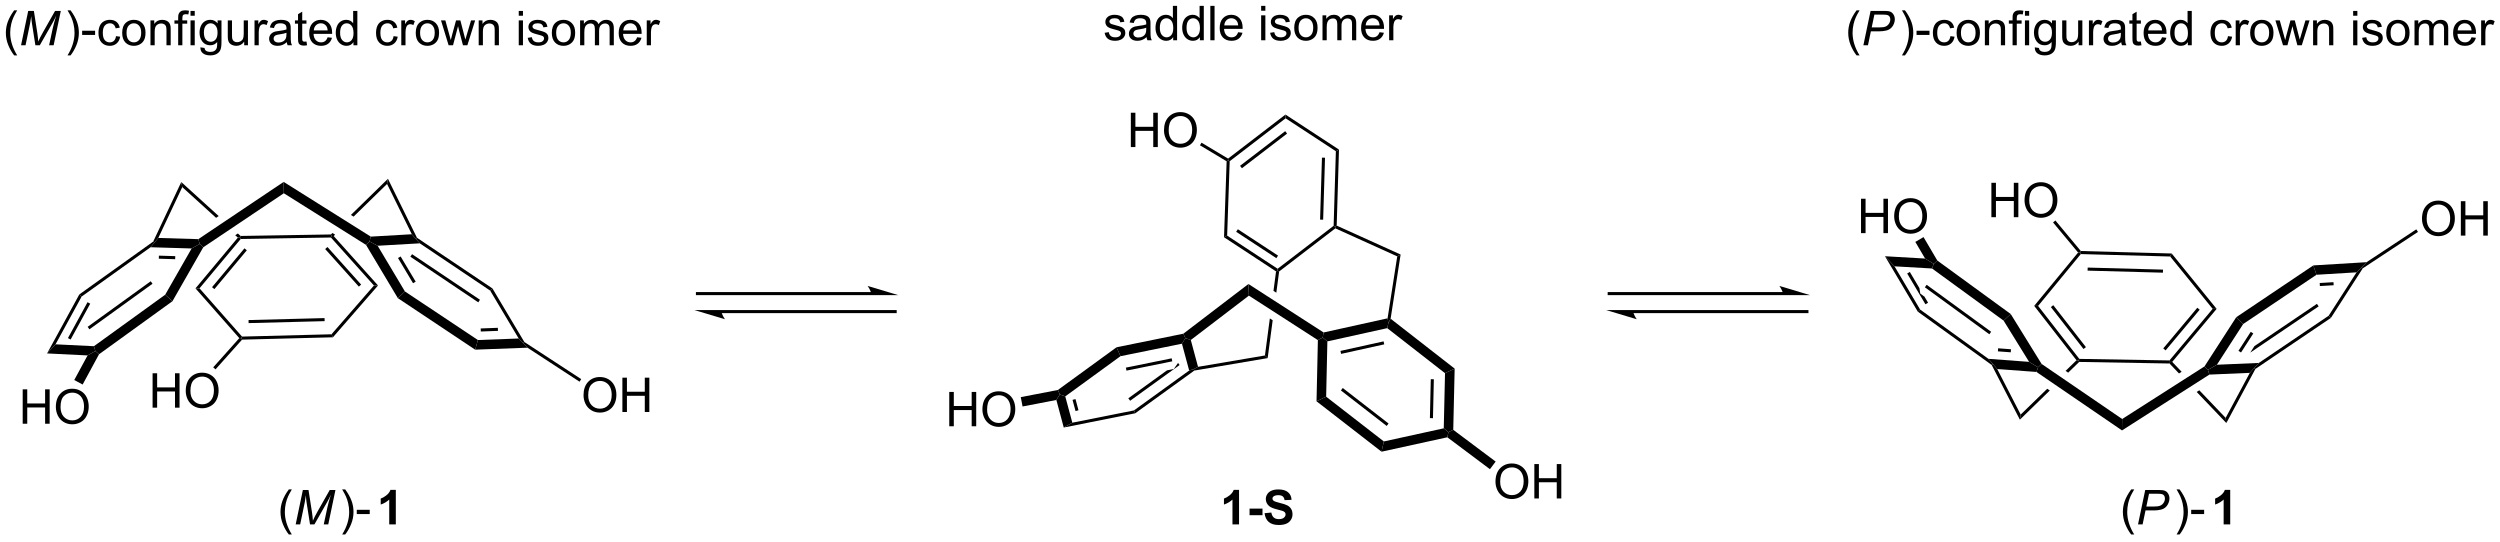 <?xml version="1.0" encoding="UTF-8"?>
<!DOCTYPE svg PUBLIC '-//W3C//DTD SVG 1.0//EN'
          'http://www.w3.org/TR/2001/REC-SVG-20010904/DTD/svg10.dtd'>
<svg stroke-dasharray="none" shape-rendering="auto" xmlns="http://www.w3.org/2000/svg" font-family="'Dialog'" text-rendering="auto" width="1024" fill-opacity="1" color-interpolation="auto" color-rendering="auto" preserveAspectRatio="xMidYMid meet" font-size="12px" viewBox="0 0 1024 222" fill="black" xmlns:xlink="http://www.w3.org/1999/xlink" stroke="black" image-rendering="auto" stroke-miterlimit="10" stroke-linecap="square" stroke-linejoin="miter" font-style="normal" stroke-width="1" height="222" stroke-dashoffset="0" font-weight="normal" stroke-opacity="1"
><!--Generated by the Batik Graphics2D SVG Generator--><defs id="genericDefs"
  /><g
  ><defs id="defs1"
    ><clipPath clipPathUnits="userSpaceOnUse" id="clipPath1"
      ><path d="M0.373 2.148 L428.968 2.148 L428.968 94.757 L0.373 94.757 L0.373 2.148 Z"
      /></clipPath
      ><clipPath clipPathUnits="userSpaceOnUse" id="clipPath2"
      ><path d="M20.468 37.291 L20.468 127.325 L437.146 127.325 L437.146 37.291 Z"
      /></clipPath
    ></defs
    ><g transform="scale(2.389,2.389) translate(-0.373,-2.148) matrix(1.029,0,0,1.029,-20.68,-36.209)"
    ><path d="M269.638 117.539 Q269.638 116.112 270.403 115.307 Q271.169 114.5 272.38 114.5 Q273.172 114.5 273.807 114.88 Q274.445 115.258 274.778 115.935 Q275.114 116.612 275.114 117.471 Q275.114 118.344 274.763 119.031 Q274.411 119.719 273.765 120.073 Q273.122 120.427 272.375 120.427 Q271.567 120.427 270.929 120.036 Q270.294 119.643 269.966 118.969 Q269.638 118.291 269.638 117.539 ZM270.419 117.549 Q270.419 118.586 270.974 119.182 Q271.531 119.776 272.372 119.776 Q273.226 119.776 273.778 119.174 Q274.333 118.573 274.333 117.469 Q274.333 116.768 274.096 116.247 Q273.859 115.726 273.403 115.44 Q272.95 115.151 272.382 115.151 Q271.578 115.151 270.997 115.706 Q270.419 116.258 270.419 117.549 ZM276.113 120.328 L276.113 114.601 L276.871 114.601 L276.871 116.953 L279.847 116.953 L279.847 114.601 L280.605 114.601 L280.605 120.328 L279.847 120.328 L279.847 117.627 L276.871 117.627 L276.871 120.328 L276.113 120.328 Z" stroke="none" clip-path="url(#clipPath2)"
    /></g
    ><g transform="matrix(2.458,0,0,2.458,-50.3,-91.644)"
    ><path d="M208.907 61.794 L208.907 56.068 L209.665 56.068 L209.665 58.419 L212.641 58.419 L212.641 56.068 L213.399 56.068 L213.399 61.794 L212.641 61.794 L212.641 59.094 L209.665 59.094 L209.665 61.794 L208.907 61.794 ZM214.432 59.005 Q214.432 57.578 215.197 56.773 Q215.963 55.966 217.174 55.966 Q217.966 55.966 218.601 56.346 Q219.239 56.724 219.572 57.401 Q219.908 58.078 219.908 58.937 Q219.908 59.81 219.557 60.497 Q219.205 61.185 218.559 61.539 Q217.916 61.893 217.169 61.893 Q216.362 61.893 215.723 61.502 Q215.088 61.109 214.76 60.435 Q214.432 59.758 214.432 59.005 ZM215.213 59.016 Q215.213 60.052 215.768 60.648 Q216.325 61.242 217.166 61.242 Q218.02 61.242 218.572 60.641 Q219.127 60.039 219.127 58.935 Q219.127 58.234 218.89 57.713 Q218.653 57.193 218.197 56.906 Q217.744 56.617 217.177 56.617 Q216.372 56.617 215.791 57.172 Q215.213 57.724 215.213 59.016 Z" stroke="none" clip-path="url(#clipPath2)"
    /></g
    ><g transform="matrix(2.458,0,0,2.458,-50.3,-91.644)"
    ><path d="M178.648 108.319 L178.648 102.593 L179.406 102.593 L179.406 104.944 L182.383 104.944 L182.383 102.593 L183.14 102.593 L183.14 108.319 L182.383 108.319 L182.383 105.619 L179.406 105.619 L179.406 108.319 L178.648 108.319 ZM184.173 105.53 Q184.173 104.103 184.939 103.299 Q185.704 102.491 186.915 102.491 Q187.707 102.491 188.342 102.871 Q188.98 103.249 189.314 103.926 Q189.649 104.603 189.649 105.463 Q189.649 106.335 189.298 107.022 Q188.946 107.71 188.301 108.064 Q187.657 108.418 186.91 108.418 Q186.103 108.418 185.465 108.028 Q184.829 107.635 184.501 106.96 Q184.173 106.283 184.173 105.53 ZM184.954 105.541 Q184.954 106.577 185.509 107.174 Q186.066 107.767 186.907 107.767 Q187.762 107.767 188.314 107.166 Q188.868 106.564 188.868 105.46 Q188.868 104.76 188.631 104.239 Q188.394 103.718 187.939 103.431 Q187.486 103.142 186.918 103.142 Q186.113 103.142 185.532 103.697 Q184.954 104.249 184.954 105.541 Z" stroke="none" clip-path="url(#clipPath2)"
    /></g
    ><g transform="matrix(2.458,0,0,2.458,-50.3,-91.644)"
    ><path d="M261.262 99.473 L262.867 98.711 L262.633 108.909 L261.831 109.299 L261.051 108.658 ZM258.89 100.471 L258.742 106.96 L259.252 106.971 L259.4 100.483 Z" stroke="none" clip-path="url(#clipPath2)"
    /></g
    ><g transform="matrix(2.458,0,0,2.458,-50.3,-91.644)"
    ><path d="M262.867 98.711 L261.262 99.473 L251.631 91.967 L251.825 91.112 L252.195 90.394 Z" stroke="none" clip-path="url(#clipPath2)"
    /></g
    ><g transform="matrix(2.458,0,0,2.458,-50.3,-91.644)"
    ><path d="M261.051 108.658 L261.831 109.299 L261.646 110.153 L250.684 112.555 L251.069 110.846 Z" stroke="none" clip-path="url(#clipPath2)"
    /></g
    ><g transform="matrix(2.458,0,0,2.458,-50.3,-91.644)"
    ><path d="M261.646 110.153 L261.831 109.299 L262.633 108.909 L269.697 114.199 L268.745 115.47 Z" stroke="none" clip-path="url(#clipPath2)"
    /></g
    ><g transform="matrix(2.458,0,0,2.458,-50.3,-91.644)"
    ><path d="M251.069 110.846 L250.684 112.555 L239.849 104.154 L241.454 103.389 ZM251.854 107.861 L244.222 101.943 L243.91 102.347 L251.541 108.264 Z" stroke="none" clip-path="url(#clipPath2)"
    /></g
    ><g transform="matrix(2.458,0,0,2.458,-50.3,-91.644)"
    ><path d="M241.454 103.389 L239.849 104.154 L240.075 93.959 L240.878 93.532 L241.657 94.172 Z" stroke="none" clip-path="url(#clipPath2)"
    /></g
    ><g transform="matrix(2.458,0,0,2.458,-50.3,-91.644)"
    ><path d="M241.657 94.172 L240.878 93.532 L241.03 92.686 L251.689 90.329 L251.825 91.112 L251.631 91.967 ZM243.946 96.256 L251.133 94.667 L251.023 94.169 L243.836 95.758 Z" stroke="none" clip-path="url(#clipPath2)"
    /></g
    ><g transform="matrix(2.458,0,0,2.458,-50.3,-91.644)"
    ><path d="M241.03 92.686 L240.878 93.532 L240.075 93.959 L228.579 86.549 L228.502 84.611 Z" stroke="none" clip-path="url(#clipPath2)"
    /></g
    ><g transform="matrix(2.458,0,0,2.458,-50.3,-91.644)"
    ><path d="M252.195 90.394 L251.825 91.112 L251.689 90.329 L253.298 80.004 L253.862 79.699 Z" stroke="none" clip-path="url(#clipPath2)"
    /></g
    ><g transform="matrix(2.458,0,0,2.458,-50.3,-91.644)"
    ><path d="M216.774 97.76 L216.071 98.769 L214.926 99.001 L214.926 99.001 L208.487 103.655 L208.785 104.068 L217.028 98.112 L216.774 97.76 ZM219.384 98.794 L218.625 99.028 L209.427 105.675 L209.636 106.154 L219.485 99.036 L219.384 98.794 Z" stroke="none" clip-path="url(#clipPath2)"
    /></g
    ><g transform="matrix(2.458,0,0,2.458,-50.3,-91.644)"
    ><path d="M209.427 105.675 L209.636 106.154 L197.728 108.527 L199.156 107.722 Z" stroke="none" clip-path="url(#clipPath2)"
    /></g
    ><g transform="matrix(2.458,0,0,2.458,-50.3,-91.644)"
    ><path d="M220.103 98.413 L219.384 98.794 L218.625 99.028 L217.422 94.559 L217.994 93.633 L218.899 93.94 Z" stroke="none" clip-path="url(#clipPath2)"
    /></g
    ><g transform="matrix(2.458,0,0,2.458,-50.3,-91.644)"
    ><path d="M219.485 99.036 L219.384 98.794 L220.103 98.413 L231.253 96.519 L231.709 96.959 Z" stroke="none" clip-path="url(#clipPath2)"
    /></g
    ><g transform="matrix(2.458,0,0,2.458,-50.3,-91.644)"
    ><path d="M217.657 92.891 L217.994 93.633 L217.422 94.559 L207.181 96.639 L206.526 95.153 ZM215.71 96.995 L208.079 98.545 L208.181 99.045 L215.812 97.495 Z" stroke="none" clip-path="url(#clipPath2)"
    /></g
    ><g transform="matrix(2.458,0,0,2.458,-50.3,-91.644)"
    ><path d="M218.899 93.94 L217.994 93.633 L217.657 92.891 L228.502 84.611 L228.579 86.549 Z" stroke="none" clip-path="url(#clipPath2)"
    /></g
    ><g transform="matrix(2.458,0,0,2.458,-50.3,-91.644)"
    ><path d="M206.526 95.153 L207.181 96.639 L197.978 103.337 L197.07 103.016 L196.745 102.27 Z" stroke="none" clip-path="url(#clipPath2)"
    /></g
    ><g transform="matrix(2.458,0,0,2.458,-50.3,-91.644)"
    ><path d="M196.495 103.935 L197.07 103.016 L197.978 103.337 L199.156 107.722 L197.728 108.527 ZM199.19 103.918 L199.691 105.783 L200.184 105.65 L199.683 103.786 Z" stroke="none" clip-path="url(#clipPath2)"
    /></g
    ><g transform="matrix(2.458,0,0,2.458,-50.3,-91.644)"
    ><path d="M196.745 102.27 L197.07 103.016 L196.495 103.935 L190.864 105.021 L190.563 103.462 Z" stroke="none" clip-path="url(#clipPath2)"
    /></g
    ><g transform="matrix(2.458,0,0,2.458,-50.3,-91.644)"
    ><path d="M224.435 76.818 L224.955 76.549 L233.368 82.071 L233.379 82.384 L233.105 82.509 ZM226.459 75.91 L233.155 80.305 L233.435 79.878 L226.739 75.484 Z" stroke="none" clip-path="url(#clipPath2)"
    /></g
    ><g transform="matrix(2.458,0,0,2.458,-50.3,-91.644)"
    ><path d="M224.955 76.549 L224.435 76.818 L224.869 64.162 L225.129 64.02 L225.38 64.15 Z" stroke="none" clip-path="url(#clipPath2)"
    /></g
    ><g transform="matrix(2.458,0,0,2.458,-50.3,-91.644)"
    ><path d="M233.618 82.522 L233.379 82.384 L233.368 82.071 L242.699 74.913 L242.95 75.041 L242.984 75.337 Z" stroke="none" clip-path="url(#clipPath2)"
    /></g
    ><g transform="matrix(2.458,0,0,2.458,-50.3,-91.644)"
    ><path d="M233.379 82.384 L233.105 82.509 L232.676 85.754 L232.676 85.754 L233.15 86.06 L233.618 82.522 L233.379 82.384 ZM232.069 90.345 L231.253 96.519 L231.709 96.959 L232.543 90.651 L232.069 90.345 Z" stroke="none" clip-path="url(#clipPath2)"
    /></g
    ><g transform="matrix(2.458,0,0,2.458,-50.3,-91.644)"
    ><path d="M243.21 74.879 L242.95 75.041 L242.699 74.913 L243.073 62.484 L243.591 62.213 ZM240.953 73.896 L241.264 63.567 L240.754 63.552 L240.443 73.881 Z" stroke="none" clip-path="url(#clipPath2)"
    /></g
    ><g transform="matrix(2.458,0,0,2.458,-50.3,-91.644)"
    ><path d="M242.984 75.337 L242.95 75.041 L243.21 74.879 L253.862 79.699 L253.298 80.004 Z" stroke="none" clip-path="url(#clipPath2)"
    /></g
    ><g transform="matrix(2.458,0,0,2.458,-50.3,-91.644)"
    ><path d="M243.591 62.213 L243.073 62.484 L234.697 56.999 L234.674 56.374 Z" stroke="none" clip-path="url(#clipPath2)"
    /></g
    ><g transform="matrix(2.458,0,0,2.458,-50.3,-91.644)"
    ><path d="M234.674 56.374 L234.697 56.999 L225.38 64.15 L225.129 64.02 L225.112 63.712 ZM234.63 59.141 L227.106 64.915 L227.417 65.32 L234.94 59.546 Z" stroke="none" clip-path="url(#clipPath2)"
    /></g
    ><g transform="matrix(2.458,0,0,2.458,-50.3,-91.644)"
    ><path d="M225.112 63.712 L225.129 64.02 L224.869 64.162 L220.423 61.496 L220.686 61.059 Z" stroke="none" clip-path="url(#clipPath2)"
    /></g
    ><g transform="matrix(2.458,0,0,2.458,-50.3,-91.644)"
    ><path d="M68.594 126.352 Q68.01 125.618 67.607 124.633 Q67.206 123.647 67.206 122.592 Q67.206 121.662 67.508 120.811 Q67.859 119.824 68.594 118.842 L69.096 118.842 Q68.625 119.654 68.471 120.003 Q68.234 120.542 68.096 121.128 Q67.93 121.858 67.93 122.597 Q67.93 124.475 69.096 126.352 L68.594 126.352 Z" stroke="none" clip-path="url(#clipPath2)"
    /></g
    ><g transform="matrix(2.458,0,0,2.458,-50.3,-91.644)"
    ><path d="M69.737 124.667 L70.932 118.941 L71.875 118.941 L72.453 122.652 Q72.565 123.381 72.601 124.053 Q72.838 123.475 73.398 122.488 L75.406 118.941 L76.362 118.941 L75.166 124.667 L74.414 124.667 L75.01 121.881 Q75.219 120.917 75.604 119.717 Q75.359 120.277 74.995 120.92 L72.862 124.667 L72.125 124.667 L71.549 120.996 Q71.471 120.49 71.437 119.818 Q71.338 120.574 71.245 121.014 L70.484 124.667 L69.737 124.667 Z" stroke="none" clip-path="url(#clipPath2)"
    /></g
    ><g transform="matrix(2.458,0,0,2.458,-50.3,-91.644)"
    ><path d="M77.987 126.352 L77.482 126.352 Q78.651 124.475 78.651 122.597 Q78.651 121.863 78.482 121.139 Q78.349 120.553 78.112 120.014 Q77.958 119.662 77.482 118.842 L77.987 118.842 Q78.721 119.824 79.073 120.811 Q79.372 121.662 79.372 122.592 Q79.372 123.647 78.969 124.633 Q78.565 125.618 77.987 126.352 ZM79.916 122.949 L79.916 122.24 L82.075 122.24 L82.075 122.949 L79.916 122.949 Z" stroke="none" clip-path="url(#clipPath2)"
    /></g
    ><g transform="matrix(2.458,0,0,2.458,-50.3,-91.644)"
    ><path d="M86.422 124.667 L85.325 124.667 L85.325 120.529 Q84.724 121.092 83.906 121.363 L83.906 120.365 Q84.336 120.225 84.838 119.834 Q85.344 119.441 85.531 118.917 L86.422 118.917 L86.422 124.667 Z" stroke="none" clip-path="url(#clipPath2)"
    /></g
    ><g transform="matrix(2.458,0,0,2.458,-50.3,-91.644)"
    ><path d="M226.937 124.667 L225.841 124.667 L225.841 120.529 Q225.239 121.092 224.422 121.363 L224.422 120.365 Q224.851 120.225 225.354 119.834 Q225.859 119.441 226.047 118.917 L226.937 118.917 L226.937 124.667 ZM228.689 123.139 L228.689 122.042 L230.845 122.042 L230.845 123.139 L228.689 123.139 ZM231.191 122.803 L232.316 122.693 Q232.418 123.261 232.728 123.527 Q233.04 123.792 233.566 123.792 Q234.126 123.792 234.407 123.555 Q234.691 123.318 234.691 123.003 Q234.691 122.8 234.571 122.657 Q234.454 122.514 234.157 122.41 Q233.954 122.339 233.23 122.16 Q232.3 121.928 231.925 121.592 Q231.399 121.121 231.399 120.441 Q231.399 120.003 231.647 119.623 Q231.894 119.24 232.36 119.042 Q232.829 118.842 233.488 118.842 Q234.566 118.842 235.11 119.316 Q235.657 119.787 235.683 120.576 L234.527 120.628 Q234.454 120.186 234.209 119.993 Q233.965 119.8 233.478 119.8 Q232.972 119.8 232.689 120.006 Q232.504 120.139 232.504 120.363 Q232.504 120.566 232.675 120.709 Q232.894 120.894 233.738 121.094 Q234.582 121.292 234.985 121.506 Q235.392 121.717 235.618 122.087 Q235.847 122.457 235.847 122.998 Q235.847 123.49 235.574 123.92 Q235.3 124.35 234.8 124.561 Q234.3 124.769 233.556 124.769 Q232.47 124.769 231.887 124.266 Q231.306 123.764 231.191 122.803 Z" stroke="none" clip-path="url(#clipPath2)"
    /></g
    ><g transform="matrix(2.458,0,0,2.458,-50.3,-91.644)"
    ><path d="M22.828 46.514 Q22.245 45.779 21.841 44.795 Q21.44 43.808 21.44 42.753 Q21.44 41.824 21.742 40.972 Q22.094 39.985 22.828 39.003 L23.331 39.003 Q22.859 39.816 22.706 40.165 Q22.469 40.704 22.331 41.29 Q22.164 42.019 22.164 42.758 Q22.164 44.636 23.331 46.514 L22.828 46.514 Z" stroke="none" clip-path="url(#clipPath2)"
    /></g
    ><g transform="matrix(2.458,0,0,2.458,-50.3,-91.644)"
    ><path d="M23.971 44.829 L25.166 39.102 L26.109 39.102 L26.687 42.813 Q26.799 43.542 26.836 44.214 Q27.073 43.636 27.633 42.649 L29.64 39.102 L30.596 39.102 L29.401 44.829 L28.648 44.829 L29.245 42.042 Q29.453 41.079 29.838 39.878 Q29.594 40.438 29.229 41.081 L27.096 44.829 L26.359 44.829 L25.784 41.157 Q25.706 40.652 25.672 39.98 Q25.573 40.735 25.479 41.175 L24.719 44.829 L23.971 44.829 Z" stroke="none" clip-path="url(#clipPath2)"
    /></g
    ><g transform="matrix(2.458,0,0,2.458,-50.3,-91.644)"
    ><path d="M32.221 46.514 L31.716 46.514 Q32.885 44.636 32.885 42.758 Q32.885 42.024 32.716 41.3 Q32.583 40.714 32.346 40.175 Q32.193 39.824 31.716 39.003 L32.221 39.003 Q32.956 39.985 33.307 40.972 Q33.607 41.824 33.607 42.753 Q33.607 43.808 33.203 44.795 Q32.799 45.779 32.221 46.514 ZM34.151 43.11 L34.151 42.402 L36.31 42.402 L36.31 43.11 L34.151 43.11 ZM39.794 43.308 L40.487 43.399 Q40.372 44.113 39.906 44.519 Q39.44 44.922 38.76 44.922 Q37.909 44.922 37.391 44.365 Q36.872 43.808 36.872 42.769 Q36.872 42.097 37.094 41.594 Q37.318 41.089 37.773 40.839 Q38.229 40.587 38.763 40.587 Q39.44 40.587 39.87 40.928 Q40.299 41.269 40.419 41.899 L39.737 42.003 Q39.638 41.587 39.391 41.376 Q39.143 41.165 38.791 41.165 Q38.26 41.165 37.927 41.545 Q37.596 41.925 37.596 42.751 Q37.596 43.587 37.916 43.967 Q38.237 44.344 38.752 44.344 Q39.166 44.344 39.443 44.092 Q39.721 43.837 39.794 43.308 ZM40.825 42.753 Q40.825 41.602 41.466 41.047 Q42.002 40.587 42.771 40.587 Q43.627 40.587 44.169 41.146 Q44.713 41.706 44.713 42.696 Q44.713 43.495 44.471 43.956 Q44.232 44.415 43.773 44.67 Q43.315 44.922 42.771 44.922 Q41.901 44.922 41.362 44.365 Q40.825 43.805 40.825 42.753 ZM41.549 42.753 Q41.549 43.55 41.896 43.949 Q42.245 44.344 42.771 44.344 Q43.294 44.344 43.641 43.946 Q43.989 43.547 43.989 42.73 Q43.989 41.962 43.641 41.566 Q43.291 41.167 42.771 41.167 Q42.245 41.167 41.896 41.563 Q41.549 41.956 41.549 42.753 ZM45.538 44.829 L45.538 40.68 L46.17 40.68 L46.17 41.269 Q46.626 40.587 47.491 40.587 Q47.866 40.587 48.178 40.722 Q48.493 40.855 48.65 41.074 Q48.806 41.292 48.868 41.594 Q48.907 41.79 48.907 42.277 L48.907 44.829 L48.204 44.829 L48.204 42.305 Q48.204 41.876 48.121 41.662 Q48.04 41.449 47.832 41.324 Q47.623 41.196 47.342 41.196 Q46.892 41.196 46.566 41.482 Q46.241 41.766 46.241 42.563 L46.241 44.829 L45.538 44.829 ZM50.154 44.829 L50.154 41.227 L49.534 41.227 L49.534 40.68 L50.154 40.68 L50.154 40.238 Q50.154 39.821 50.229 39.618 Q50.331 39.344 50.586 39.175 Q50.841 39.003 51.302 39.003 Q51.599 39.003 51.958 39.074 L51.854 39.688 Q51.635 39.649 51.44 39.649 Q51.12 39.649 50.987 39.787 Q50.854 39.922 50.854 40.297 L50.854 40.68 L51.661 40.68 L51.661 41.227 L50.854 41.227 L50.854 44.829 L50.154 44.829 ZM52.212 39.909 L52.212 39.102 L52.915 39.102 L52.915 39.909 L52.212 39.909 ZM52.212 44.829 L52.212 40.68 L52.915 40.68 L52.915 44.829 L52.212 44.829 ZM53.857 45.172 L54.541 45.274 Q54.583 45.592 54.779 45.735 Q55.041 45.93 55.495 45.93 Q55.982 45.93 56.247 45.735 Q56.513 45.54 56.607 45.188 Q56.661 44.974 56.659 44.284 Q56.198 44.829 55.51 44.829 Q54.654 44.829 54.185 44.212 Q53.716 43.594 53.716 42.73 Q53.716 42.136 53.929 41.636 Q54.146 41.133 54.554 40.86 Q54.963 40.587 55.513 40.587 Q56.247 40.587 56.724 41.18 L56.724 40.68 L57.372 40.68 L57.372 44.266 Q57.372 45.235 57.174 45.639 Q56.979 46.045 56.549 46.279 Q56.122 46.514 55.497 46.514 Q54.755 46.514 54.297 46.178 Q53.841 45.844 53.857 45.172 ZM54.44 42.68 Q54.44 43.495 54.763 43.87 Q55.088 44.245 55.575 44.245 Q56.06 44.245 56.388 43.873 Q56.716 43.501 56.716 42.704 Q56.716 41.941 56.377 41.555 Q56.041 41.167 55.565 41.167 Q55.096 41.167 54.768 41.55 Q54.44 41.93 54.44 42.68 ZM61.155 44.829 L61.155 44.219 Q60.67 44.922 59.837 44.922 Q59.47 44.922 59.152 44.782 Q58.834 44.641 58.678 44.428 Q58.525 44.214 58.462 43.907 Q58.42 43.699 58.42 43.251 L58.42 40.68 L59.123 40.68 L59.123 42.98 Q59.123 43.532 59.165 43.722 Q59.233 44.001 59.446 44.159 Q59.663 44.316 59.978 44.316 Q60.295 44.316 60.571 44.154 Q60.85 43.993 60.965 43.714 Q61.079 43.433 61.079 42.902 L61.079 40.68 L61.782 40.68 L61.782 44.829 L61.155 44.829 ZM62.877 44.829 L62.877 40.68 L63.51 40.68 L63.51 41.308 Q63.752 40.868 63.956 40.727 Q64.161 40.587 64.409 40.587 Q64.763 40.587 65.13 40.813 L64.888 41.464 Q64.63 41.313 64.372 41.313 Q64.143 41.313 63.958 41.451 Q63.776 41.589 63.698 41.837 Q63.581 42.212 63.581 42.657 L63.581 44.829 L62.877 44.829 ZM68.255 44.316 Q67.864 44.649 67.502 44.787 Q67.143 44.922 66.729 44.922 Q66.044 44.922 65.677 44.589 Q65.31 44.253 65.31 43.735 Q65.31 43.43 65.448 43.178 Q65.588 42.925 65.812 42.774 Q66.036 42.62 66.317 42.542 Q66.526 42.488 66.942 42.438 Q67.794 42.337 68.198 42.196 Q68.2 42.05 68.2 42.011 Q68.2 41.581 68.002 41.407 Q67.732 41.167 67.2 41.167 Q66.706 41.167 66.469 41.342 Q66.232 41.516 66.12 41.956 L65.432 41.863 Q65.526 41.422 65.739 41.152 Q65.956 40.878 66.362 40.732 Q66.768 40.587 67.302 40.587 Q67.833 40.587 68.164 40.712 Q68.497 40.837 68.653 41.027 Q68.81 41.214 68.872 41.503 Q68.909 41.683 68.909 42.152 L68.909 43.089 Q68.909 44.071 68.953 44.331 Q68.997 44.589 69.13 44.829 L68.396 44.829 Q68.286 44.61 68.255 44.316 ZM68.198 42.745 Q67.815 42.902 67.049 43.011 Q66.614 43.074 66.435 43.152 Q66.255 43.23 66.156 43.381 Q66.06 43.532 66.06 43.714 Q66.06 43.995 66.273 44.183 Q66.487 44.37 66.896 44.37 Q67.302 44.37 67.617 44.193 Q67.935 44.016 68.083 43.706 Q68.198 43.469 68.198 43.003 L68.198 42.745 ZM71.532 44.199 L71.634 44.821 Q71.337 44.883 71.103 44.883 Q70.72 44.883 70.509 44.764 Q70.298 44.641 70.212 44.443 Q70.126 44.245 70.126 43.613 L70.126 41.227 L69.611 41.227 L69.611 40.68 L70.126 40.68 L70.126 39.652 L70.827 39.23 L70.827 40.68 L71.532 40.68 L71.532 41.227 L70.827 41.227 L70.827 43.652 Q70.827 43.954 70.863 44.04 Q70.9 44.126 70.983 44.178 Q71.069 44.227 71.225 44.227 Q71.342 44.227 71.532 44.199 ZM75.06 43.493 L75.786 43.581 Q75.614 44.219 75.148 44.571 Q74.685 44.922 73.963 44.922 Q73.052 44.922 72.518 44.363 Q71.987 43.8 71.987 42.79 Q71.987 41.743 72.526 41.165 Q73.065 40.587 73.924 40.587 Q74.755 40.587 75.281 41.154 Q75.81 41.719 75.81 42.745 Q75.81 42.808 75.807 42.933 L72.713 42.933 Q72.752 43.618 73.099 43.982 Q73.448 44.344 73.966 44.344 Q74.354 44.344 74.627 44.141 Q74.901 43.938 75.06 43.493 ZM72.752 42.355 L75.067 42.355 Q75.021 41.831 74.802 41.571 Q74.466 41.165 73.932 41.165 Q73.448 41.165 73.117 41.49 Q72.786 41.813 72.752 42.355 ZM79.361 44.829 L79.361 44.305 Q78.967 44.922 78.202 44.922 Q77.704 44.922 77.288 44.649 Q76.874 44.376 76.644 43.886 Q76.415 43.394 76.415 42.758 Q76.415 42.136 76.621 41.631 Q76.829 41.126 77.243 40.857 Q77.657 40.587 78.17 40.587 Q78.545 40.587 78.837 40.745 Q79.131 40.902 79.314 41.157 L79.314 39.102 L80.014 39.102 L80.014 44.829 L79.361 44.829 ZM77.139 42.758 Q77.139 43.555 77.475 43.951 Q77.811 44.344 78.267 44.344 Q78.728 44.344 79.051 43.967 Q79.374 43.589 79.374 42.816 Q79.374 41.964 79.045 41.566 Q78.717 41.167 78.236 41.167 Q77.767 41.167 77.452 41.55 Q77.139 41.933 77.139 42.758 ZM86.048 43.308 L86.741 43.399 Q86.626 44.113 86.16 44.519 Q85.694 44.922 85.014 44.922 Q84.163 44.922 83.644 44.365 Q83.126 43.808 83.126 42.769 Q83.126 42.097 83.347 41.594 Q83.571 41.089 84.027 40.839 Q84.483 40.587 85.017 40.587 Q85.694 40.587 86.124 40.928 Q86.553 41.269 86.673 41.899 L85.991 42.003 Q85.892 41.587 85.644 41.376 Q85.397 41.165 85.045 41.165 Q84.514 41.165 84.181 41.545 Q83.85 41.925 83.85 42.751 Q83.85 43.587 84.17 43.967 Q84.491 44.344 85.006 44.344 Q85.42 44.344 85.696 44.092 Q85.975 43.837 86.048 43.308 ZM87.335 44.829 L87.335 40.68 L87.967 40.68 L87.967 41.308 Q88.21 40.868 88.413 40.727 Q88.618 40.587 88.866 40.587 Q89.22 40.587 89.587 40.813 L89.345 41.464 Q89.087 41.313 88.829 41.313 Q88.6 41.313 88.415 41.451 Q88.233 41.589 88.155 41.837 Q88.038 42.212 88.038 42.657 L88.038 44.829 L87.335 44.829 ZM89.743 42.753 Q89.743 41.602 90.384 41.047 Q90.92 40.587 91.689 40.587 Q92.545 40.587 93.087 41.146 Q93.631 41.706 93.631 42.696 Q93.631 43.495 93.389 43.956 Q93.15 44.415 92.691 44.67 Q92.233 44.922 91.689 44.922 Q90.819 44.922 90.28 44.365 Q89.743 43.805 89.743 42.753 ZM90.467 42.753 Q90.467 43.55 90.814 43.949 Q91.163 44.344 91.689 44.344 Q92.212 44.344 92.558 43.946 Q92.907 43.547 92.907 42.73 Q92.907 41.962 92.558 41.566 Q92.21 41.167 91.689 41.167 Q91.163 41.167 90.814 41.563 Q90.467 41.956 90.467 42.753 ZM95.221 44.829 L93.95 40.68 L94.677 40.68 L95.338 43.074 L95.583 43.964 Q95.599 43.899 95.799 43.11 L96.458 40.68 L97.182 40.68 L97.802 43.087 L98.01 43.878 L98.247 43.079 L98.958 40.68 L99.643 40.68 L98.346 44.829 L97.614 44.829 L96.956 42.344 L96.794 41.636 L95.956 44.829 L95.221 44.829 ZM100.233 44.829 L100.233 40.68 L100.866 40.68 L100.866 41.269 Q101.321 40.587 102.186 40.587 Q102.561 40.587 102.874 40.722 Q103.189 40.855 103.345 41.074 Q103.501 41.292 103.564 41.594 Q103.603 41.79 103.603 42.277 L103.603 44.829 L102.9 44.829 L102.9 42.305 Q102.9 41.876 102.816 41.662 Q102.736 41.449 102.527 41.324 Q102.319 41.196 102.038 41.196 Q101.587 41.196 101.261 41.482 Q100.936 41.766 100.936 42.563 L100.936 44.829 L100.233 44.829 ZM106.907 39.909 L106.907 39.102 L107.611 39.102 L107.611 39.909 L106.907 39.909 ZM106.907 44.829 L106.907 40.68 L107.611 40.68 L107.611 44.829 L106.907 44.829 ZM108.401 43.589 L109.096 43.48 Q109.153 43.899 109.422 44.123 Q109.69 44.344 110.169 44.344 Q110.653 44.344 110.888 44.146 Q111.122 43.949 111.122 43.683 Q111.122 43.446 110.916 43.308 Q110.771 43.214 110.198 43.071 Q109.424 42.876 109.125 42.732 Q108.825 42.589 108.672 42.339 Q108.518 42.087 108.518 41.782 Q108.518 41.503 108.643 41.269 Q108.771 41.032 108.989 40.876 Q109.153 40.753 109.437 40.67 Q109.721 40.587 110.044 40.587 Q110.534 40.587 110.901 40.727 Q111.271 40.868 111.445 41.107 Q111.622 41.347 111.69 41.751 L111.002 41.844 Q110.956 41.524 110.729 41.344 Q110.505 41.165 110.096 41.165 Q109.612 41.165 109.403 41.326 Q109.198 41.485 109.198 41.699 Q109.198 41.837 109.284 41.946 Q109.37 42.058 109.552 42.133 Q109.659 42.172 110.174 42.313 Q110.919 42.511 111.213 42.639 Q111.51 42.766 111.677 43.008 Q111.846 43.251 111.846 43.61 Q111.846 43.962 111.64 44.271 Q111.435 44.581 111.047 44.753 Q110.661 44.922 110.174 44.922 Q109.364 44.922 108.94 44.587 Q108.518 44.251 108.401 43.589 ZM112.419 42.753 Q112.419 41.602 113.06 41.047 Q113.596 40.587 114.364 40.587 Q115.221 40.587 115.763 41.146 Q116.307 41.706 116.307 42.696 Q116.307 43.495 116.065 43.956 Q115.825 44.415 115.367 44.67 Q114.909 44.922 114.364 44.922 Q113.495 44.922 112.956 44.365 Q112.419 43.805 112.419 42.753 ZM113.143 42.753 Q113.143 43.55 113.489 43.949 Q113.838 44.344 114.364 44.344 Q114.888 44.344 115.234 43.946 Q115.583 43.547 115.583 42.73 Q115.583 41.962 115.234 41.566 Q114.885 41.167 114.364 41.167 Q113.838 41.167 113.489 41.563 Q113.143 41.956 113.143 42.753 ZM117.131 44.829 L117.131 40.68 L117.759 40.68 L117.759 41.261 Q117.954 40.956 118.277 40.771 Q118.603 40.587 119.017 40.587 Q119.478 40.587 119.772 40.779 Q120.069 40.969 120.189 41.313 Q120.681 40.587 121.47 40.587 Q122.087 40.587 122.418 40.928 Q122.751 41.269 122.751 41.98 L122.751 44.829 L122.053 44.829 L122.053 42.214 Q122.053 41.792 121.983 41.607 Q121.915 41.422 121.736 41.31 Q121.556 41.196 121.314 41.196 Q120.876 41.196 120.587 41.488 Q120.298 41.777 120.298 42.417 L120.298 44.829 L119.595 44.829 L119.595 42.133 Q119.595 41.665 119.423 41.43 Q119.251 41.196 118.861 41.196 Q118.564 41.196 118.311 41.352 Q118.061 41.508 117.946 41.81 Q117.835 42.11 117.835 42.675 L117.835 44.829 L117.131 44.829 ZM126.634 43.493 L127.361 43.581 Q127.189 44.219 126.722 44.571 Q126.259 44.922 125.538 44.922 Q124.626 44.922 124.092 44.363 Q123.561 43.8 123.561 42.79 Q123.561 41.743 124.1 41.165 Q124.639 40.587 125.499 40.587 Q126.329 40.587 126.855 41.154 Q127.384 41.719 127.384 42.745 Q127.384 42.808 127.381 42.933 L124.288 42.933 Q124.327 43.618 124.673 43.982 Q125.022 44.344 125.54 44.344 Q125.928 44.344 126.202 44.141 Q126.475 43.938 126.634 43.493 ZM124.327 42.355 L126.642 42.355 Q126.595 41.831 126.376 41.571 Q126.04 41.165 125.506 41.165 Q125.022 41.165 124.691 41.49 Q124.361 41.813 124.327 42.355 ZM128.237 44.829 L128.237 40.68 L128.87 40.68 L128.87 41.308 Q129.112 40.868 129.315 40.727 Q129.521 40.587 129.768 40.587 Q130.122 40.587 130.489 40.813 L130.247 41.464 Q129.989 41.313 129.732 41.313 Q129.502 41.313 129.317 41.451 Q129.135 41.589 129.057 41.837 Q128.94 42.212 128.94 42.657 L128.94 44.829 L128.237 44.829 Z" stroke="none" clip-path="url(#clipPath2)"
    /></g
    ><g transform="matrix(2.458,0,0,2.458,-50.3,-91.644)"
    ><path d="M204.54 42.75 L205.235 42.641 Q205.293 43.06 205.561 43.284 Q205.829 43.505 206.308 43.505 Q206.793 43.505 207.027 43.308 Q207.261 43.11 207.261 42.844 Q207.261 42.607 207.056 42.469 Q206.91 42.375 206.337 42.232 Q205.564 42.037 205.264 41.894 Q204.965 41.75 204.811 41.5 Q204.657 41.248 204.657 40.943 Q204.657 40.664 204.782 40.43 Q204.91 40.193 205.129 40.037 Q205.293 39.914 205.577 39.831 Q205.86 39.748 206.183 39.748 Q206.673 39.748 207.04 39.888 Q207.41 40.029 207.584 40.269 Q207.761 40.508 207.829 40.912 L207.142 41.005 Q207.095 40.685 206.868 40.505 Q206.644 40.326 206.235 40.326 Q205.751 40.326 205.543 40.487 Q205.337 40.646 205.337 40.86 Q205.337 40.998 205.423 41.107 Q205.509 41.219 205.691 41.295 Q205.798 41.334 206.314 41.474 Q207.058 41.672 207.353 41.8 Q207.649 41.927 207.816 42.17 Q207.985 42.412 207.985 42.771 Q207.985 43.123 207.78 43.433 Q207.574 43.742 207.186 43.914 Q206.8 44.084 206.314 44.084 Q205.504 44.084 205.079 43.748 Q204.657 43.412 204.54 42.75 ZM211.527 43.477 Q211.136 43.81 210.774 43.948 Q210.415 44.084 210.001 44.084 Q209.316 44.084 208.949 43.75 Q208.582 43.414 208.582 42.896 Q208.582 42.592 208.72 42.339 Q208.86 42.086 209.084 41.935 Q209.308 41.782 209.59 41.703 Q209.798 41.649 210.215 41.599 Q211.066 41.498 211.47 41.357 Q211.472 41.211 211.472 41.172 Q211.472 40.742 211.274 40.568 Q211.004 40.328 210.472 40.328 Q209.978 40.328 209.741 40.503 Q209.504 40.677 209.392 41.117 L208.704 41.024 Q208.798 40.584 209.011 40.313 Q209.228 40.039 209.634 39.894 Q210.04 39.748 210.574 39.748 Q211.105 39.748 211.436 39.873 Q211.769 39.998 211.925 40.188 Q212.082 40.375 212.144 40.664 Q212.181 40.844 212.181 41.313 L212.181 42.25 Q212.181 43.232 212.225 43.492 Q212.269 43.75 212.402 43.99 L211.668 43.99 Q211.558 43.771 211.527 43.477 ZM211.47 41.907 Q211.087 42.063 210.321 42.172 Q209.886 42.235 209.707 42.313 Q209.527 42.391 209.428 42.542 Q209.332 42.693 209.332 42.875 Q209.332 43.157 209.545 43.344 Q209.759 43.532 210.168 43.532 Q210.574 43.532 210.889 43.355 Q211.207 43.177 211.355 42.867 Q211.47 42.63 211.47 42.164 L211.47 41.907 ZM215.961 43.99 L215.961 43.467 Q215.567 44.084 214.802 44.084 Q214.304 44.084 213.888 43.81 Q213.474 43.537 213.244 43.047 Q213.015 42.555 213.015 41.92 Q213.015 41.297 213.221 40.792 Q213.429 40.287 213.844 40.019 Q214.257 39.748 214.771 39.748 Q215.146 39.748 215.437 39.907 Q215.732 40.063 215.914 40.318 L215.914 38.263 L216.614 38.263 L216.614 43.99 L215.961 43.99 ZM213.739 41.92 Q213.739 42.717 214.075 43.112 Q214.411 43.505 214.867 43.505 Q215.328 43.505 215.651 43.128 Q215.974 42.75 215.974 41.977 Q215.974 41.125 215.646 40.727 Q215.317 40.328 214.836 40.328 Q214.367 40.328 214.052 40.711 Q213.739 41.094 213.739 41.92 ZM220.41 43.99 L220.41 43.467 Q220.017 44.084 219.251 44.084 Q218.754 44.084 218.337 43.81 Q217.923 43.537 217.694 43.047 Q217.465 42.555 217.465 41.92 Q217.465 41.297 217.67 40.792 Q217.879 40.287 218.293 40.019 Q218.707 39.748 219.22 39.748 Q219.595 39.748 219.886 39.907 Q220.181 40.063 220.363 40.318 L220.363 38.263 L221.064 38.263 L221.064 43.99 L220.41 43.99 ZM218.189 41.92 Q218.189 42.717 218.524 43.112 Q218.86 43.505 219.316 43.505 Q219.777 43.505 220.1 43.128 Q220.423 42.75 220.423 41.977 Q220.423 41.125 220.095 40.727 Q219.767 40.328 219.285 40.328 Q218.816 40.328 218.501 40.711 Q218.189 41.094 218.189 41.92 ZM222.153 43.99 L222.153 38.263 L222.857 38.263 L222.857 43.99 L222.153 43.99 ZM226.785 42.654 L227.511 42.742 Q227.34 43.38 226.873 43.732 Q226.41 44.084 225.689 44.084 Q224.777 44.084 224.243 43.524 Q223.712 42.961 223.712 41.951 Q223.712 40.904 224.251 40.326 Q224.79 39.748 225.649 39.748 Q226.48 39.748 227.006 40.315 Q227.535 40.88 227.535 41.907 Q227.535 41.969 227.532 42.094 L224.439 42.094 Q224.478 42.779 224.824 43.144 Q225.173 43.505 225.691 43.505 Q226.079 43.505 226.353 43.302 Q226.626 43.099 226.785 42.654 ZM224.478 41.516 L226.793 41.516 Q226.746 40.992 226.527 40.732 Q226.191 40.326 225.657 40.326 Q225.173 40.326 224.842 40.651 Q224.511 40.974 224.478 41.516 ZM230.621 39.071 L230.621 38.263 L231.324 38.263 L231.324 39.071 L230.621 39.071 ZM230.621 43.99 L230.621 39.842 L231.324 39.842 L231.324 43.99 L230.621 43.99 ZM232.114 42.75 L232.81 42.641 Q232.867 43.06 233.135 43.284 Q233.403 43.505 233.882 43.505 Q234.367 43.505 234.601 43.308 Q234.836 43.11 234.836 42.844 Q234.836 42.607 234.63 42.469 Q234.484 42.375 233.911 42.232 Q233.138 42.037 232.838 41.894 Q232.539 41.75 232.385 41.5 Q232.232 41.248 232.232 40.943 Q232.232 40.664 232.357 40.43 Q232.484 40.193 232.703 40.037 Q232.867 39.914 233.151 39.831 Q233.435 39.748 233.757 39.748 Q234.247 39.748 234.614 39.888 Q234.984 40.029 235.159 40.269 Q235.336 40.508 235.403 40.912 L234.716 41.005 Q234.669 40.685 234.442 40.505 Q234.219 40.326 233.81 40.326 Q233.325 40.326 233.117 40.487 Q232.911 40.646 232.911 40.86 Q232.911 40.998 232.997 41.107 Q233.083 41.219 233.265 41.295 Q233.372 41.334 233.888 41.474 Q234.632 41.672 234.927 41.8 Q235.224 41.927 235.39 42.17 Q235.56 42.412 235.56 42.771 Q235.56 43.123 235.354 43.433 Q235.148 43.742 234.76 43.914 Q234.375 44.084 233.888 44.084 Q233.078 44.084 232.653 43.748 Q232.232 43.412 232.114 42.75 ZM236.132 41.914 Q236.132 40.763 236.773 40.209 Q237.31 39.748 238.078 39.748 Q238.935 39.748 239.476 40.308 Q240.021 40.867 240.021 41.857 Q240.021 42.657 239.778 43.117 Q239.539 43.576 239.081 43.831 Q238.622 44.084 238.078 44.084 Q237.208 44.084 236.669 43.526 Q236.132 42.967 236.132 41.914 ZM236.857 41.914 Q236.857 42.711 237.203 43.11 Q237.552 43.505 238.078 43.505 Q238.601 43.505 238.948 43.107 Q239.297 42.709 239.297 41.891 Q239.297 41.123 238.948 40.727 Q238.599 40.328 238.078 40.328 Q237.552 40.328 237.203 40.724 Q236.857 41.117 236.857 41.914 ZM240.845 43.99 L240.845 39.842 L241.472 39.842 L241.472 40.422 Q241.668 40.117 241.991 39.933 Q242.316 39.748 242.73 39.748 Q243.191 39.748 243.485 39.94 Q243.782 40.13 243.902 40.474 Q244.394 39.748 245.183 39.748 Q245.8 39.748 246.131 40.089 Q246.465 40.43 246.465 41.141 L246.465 43.99 L245.767 43.99 L245.767 41.375 Q245.767 40.953 245.696 40.769 Q245.629 40.584 245.449 40.472 Q245.269 40.357 245.027 40.357 Q244.59 40.357 244.3 40.649 Q244.011 40.938 244.011 41.578 L244.011 43.99 L243.308 43.99 L243.308 41.295 Q243.308 40.826 243.136 40.592 Q242.965 40.357 242.574 40.357 Q242.277 40.357 242.024 40.513 Q241.774 40.67 241.66 40.972 Q241.548 41.271 241.548 41.836 L241.548 43.99 L240.845 43.99 ZM250.347 42.654 L251.074 42.742 Q250.902 43.38 250.436 43.732 Q249.972 44.084 249.251 44.084 Q248.34 44.084 247.806 43.524 Q247.274 42.961 247.274 41.951 Q247.274 40.904 247.814 40.326 Q248.353 39.748 249.212 39.748 Q250.043 39.748 250.569 40.315 Q251.097 40.88 251.097 41.907 Q251.097 41.969 251.095 42.094 L248.001 42.094 Q248.04 42.779 248.386 43.144 Q248.735 43.505 249.254 43.505 Q249.642 43.505 249.915 43.302 Q250.189 43.099 250.347 42.654 ZM248.04 41.516 L250.355 41.516 Q250.308 40.992 250.09 40.732 Q249.754 40.326 249.22 40.326 Q248.735 40.326 248.405 40.651 Q248.074 40.974 248.04 41.516 ZM251.95 43.99 L251.95 39.842 L252.583 39.842 L252.583 40.469 Q252.825 40.029 253.028 39.888 Q253.234 39.748 253.482 39.748 Q253.836 39.748 254.203 39.974 L253.961 40.625 Q253.703 40.474 253.445 40.474 Q253.216 40.474 253.031 40.612 Q252.849 40.75 252.771 40.998 Q252.653 41.373 252.653 41.818 L252.653 43.99 L251.95 43.99 Z" stroke="none" clip-path="url(#clipPath2)"
    /></g
    ><g transform="matrix(2.458,0,0,2.458,-50.3,-91.644)"
    ><path d="M330.583 76.133 L330.583 70.406 L331.341 70.406 L331.341 72.758 L334.318 72.758 L334.318 70.406 L335.075 70.406 L335.075 76.133 L334.318 76.133 L334.318 73.432 L331.341 73.432 L331.341 76.133 L330.583 76.133 ZM336.108 73.344 Q336.108 71.916 336.874 71.112 Q337.639 70.305 338.85 70.305 Q339.642 70.305 340.277 70.685 Q340.915 71.062 341.249 71.74 Q341.584 72.416 341.584 73.276 Q341.584 74.148 341.233 74.836 Q340.881 75.523 340.236 75.877 Q339.592 76.232 338.845 76.232 Q338.038 76.232 337.4 75.841 Q336.764 75.448 336.436 74.773 Q336.108 74.096 336.108 73.344 ZM336.889 73.354 Q336.889 74.391 337.444 74.987 Q338.001 75.581 338.842 75.581 Q339.697 75.581 340.249 74.979 Q340.803 74.377 340.803 73.273 Q340.803 72.573 340.566 72.052 Q340.329 71.531 339.874 71.245 Q339.421 70.956 338.853 70.956 Q338.048 70.956 337.467 71.51 Q336.889 72.062 336.889 73.354 Z" stroke="none" clip-path="url(#clipPath2)"
    /></g
    ><g transform="matrix(2.458,0,0,2.458,-50.3,-91.644)"
    ><path d="M424.063 73.751 Q424.063 72.324 424.829 71.519 Q425.594 70.712 426.805 70.712 Q427.597 70.712 428.232 71.092 Q428.87 71.47 429.204 72.147 Q429.539 72.824 429.539 73.683 Q429.539 74.555 429.188 75.243 Q428.836 75.93 428.19 76.285 Q427.547 76.639 426.8 76.639 Q425.993 76.639 425.354 76.248 Q424.719 75.855 424.391 75.18 Q424.063 74.503 424.063 73.751 ZM424.844 73.761 Q424.844 74.798 425.399 75.394 Q425.956 75.988 426.797 75.988 Q427.651 75.988 428.204 75.386 Q428.758 74.785 428.758 73.68 Q428.758 72.98 428.521 72.459 Q428.284 71.938 427.829 71.652 Q427.375 71.363 426.808 71.363 Q426.003 71.363 425.422 71.918 Q424.844 72.47 424.844 73.761 ZM430.538 76.54 L430.538 70.813 L431.296 70.813 L431.296 73.165 L434.272 73.165 L434.272 70.813 L435.03 70.813 L435.03 76.54 L434.272 76.54 L434.272 73.839 L431.296 73.839 L431.296 76.54 L430.538 76.54 Z" stroke="none" clip-path="url(#clipPath2)"
    /></g
    ><g transform="matrix(2.458,0,0,2.458,-50.3,-91.644)"
    ><path d="M352.308 73.477 L352.308 67.751 L353.066 67.751 L353.066 70.102 L356.043 70.102 L356.043 67.751 L356.8 67.751 L356.8 73.477 L356.043 73.477 L356.043 70.777 L353.066 70.777 L353.066 73.477 L352.308 73.477 ZM357.833 70.688 Q357.833 69.261 358.599 68.457 Q359.364 67.649 360.575 67.649 Q361.367 67.649 362.002 68.029 Q362.64 68.407 362.974 69.084 Q363.309 69.761 363.309 70.621 Q363.309 71.493 362.958 72.18 Q362.606 72.868 361.961 73.222 Q361.317 73.576 360.57 73.576 Q359.763 73.576 359.125 73.186 Q358.489 72.793 358.161 72.118 Q357.833 71.441 357.833 70.688 ZM358.614 70.699 Q358.614 71.735 359.169 72.332 Q359.726 72.925 360.567 72.925 Q361.421 72.925 361.974 72.324 Q362.528 71.722 362.528 70.618 Q362.528 69.918 362.291 69.397 Q362.054 68.876 361.599 68.589 Q361.145 68.3 360.578 68.3 Q359.773 68.3 359.192 68.855 Q358.614 69.407 358.614 70.699 Z" stroke="none" clip-path="url(#clipPath2)"
    /></g
    ><g transform="matrix(2.458,0,0,2.458,-50.3,-91.644)"
    ><path d="M355.531 89.614 L354.345 90.714 L342.42 82.026 L342.699 81.247 L343.299 80.703 ZM352.267 92.573 L341.523 84.745 L341.223 85.157 L351.967 92.985 Z" stroke="none" clip-path="url(#clipPath2)"
    /></g
    ><g transform="matrix(2.458,0,0,2.458,-50.3,-91.644)"
    ><path d="M354.345 90.714 L355.531 89.614 L360.675 97.93 L360.088 98.491 L358.594 97.584 Z" stroke="none" clip-path="url(#clipPath2)"
    /></g
    ><g transform="matrix(2.458,0,0,2.458,-50.3,-91.644)"
    ><path d="M341.262 80.369 L342.699 81.247 L342.42 82.026 L336.163 81.664 L334.573 79.982 Z" stroke="none" clip-path="url(#clipPath2)"
    /></g
    ><g transform="matrix(2.458,0,0,2.458,-50.3,-91.644)"
    ><path d="M343.299 80.703 L342.699 81.247 L341.262 80.369 L339.632 77.598 L341 76.793 Z" stroke="none" clip-path="url(#clipPath2)"
    /></g
    ><g transform="matrix(2.458,0,0,2.458,-50.3,-91.644)"
    ><path d="M338.714 82.597 L338.275 82.857 L341.316 87.987 L341.755 87.727 L341.156 86.717 L340.458 86.209 L340.314 85.296 L338.714 82.597 ZM334.573 79.982 L340.046 89.218 L340.431 88.866 L336.163 81.664 L334.573 79.982 Z" stroke="none" clip-path="url(#clipPath2)"
    /></g
    ><g transform="matrix(2.458,0,0,2.458,-50.3,-91.644)"
    ><path d="M340.046 89.218 L340.431 88.866 L351.812 97.079 L352.555 97.93 L352.357 98.101 Z" stroke="none" clip-path="url(#clipPath2)"
    /></g
    ><g transform="matrix(2.458,0,0,2.458,-50.3,-91.644)"
    ><path d="M353.432 95.324 L353.394 95.833 L355.534 95.992 L355.572 95.484 L353.432 95.324 ZM351.812 97.079 L352.555 97.93 L353.28 98.78 L359.817 99.266 L360.088 98.491 L358.594 97.584 L351.812 97.079 Z" stroke="none" clip-path="url(#clipPath2)"
    /></g
    ><g transform="matrix(2.458,0,0,2.458,-50.3,-91.644)"
    ><path d="M352.357 98.101 L352.555 97.93 L353.28 98.78 L357.191 106.369 L357.053 107.215 Z" stroke="none" clip-path="url(#clipPath2)"
    /></g
    ><g transform="matrix(2.458,0,0,2.458,-50.3,-91.644)"
    ><path d="M359.817 99.266 L360.088 98.491 L360.675 97.93 L374.103 107.106 L374.073 109.008 Z" stroke="none" clip-path="url(#clipPath2)"
    /></g
    ><g transform="matrix(2.458,0,0,2.458,-50.3,-91.644)"
    ><path d="M386.622 88.568 L380.947 95.345 L381.339 95.672 L387.014 88.895 L386.622 88.568 ZM389.18 88.75 L381.982 97.346 L382.099 97.603 L382.441 97.592 L389.842 88.755 L389.18 88.75 Z" stroke="none" clip-path="url(#clipPath2)"
    /></g
    ><g transform="matrix(2.458,0,0,2.458,-50.3,-91.644)"
    ><path d="M389.842 88.755 L389.18 88.75 L382.102 80.029 L382.351 79.525 Z" stroke="none" clip-path="url(#clipPath2)"
    /></g
    ><g transform="matrix(2.458,0,0,2.458,-50.3,-91.644)"
    ><path d="M381.982 97.346 L382.099 97.603 L381.988 97.857 L366.937 97.597 L366.835 97.341 L366.961 97.088 Z" stroke="none" clip-path="url(#clipPath2)"
    /></g
    ><g transform="matrix(2.458,0,0,2.458,-50.3,-91.644)"
    ><path d="M382.441 97.592 L382.099 97.603 L381.988 97.857 L383.571 99.515 L384.009 99.235 L382.441 97.592 ZM386.956 102.321 L386.518 102.601 L391.462 107.779 L391.345 106.918 L386.956 102.321 Z" stroke="none" clip-path="url(#clipPath2)"
    /></g
    ><g transform="matrix(2.458,0,0,2.458,-50.3,-91.644)"
    ><path d="M362.621 88.138 L362.218 88.452 L367.66 95.443 L368.063 95.13 L362.621 88.138 ZM359.44 88.254 L366.493 97.317 L366.835 97.341 L366.961 97.088 L360.093 88.263 L359.44 88.254 Z" stroke="none" clip-path="url(#clipPath2)"
    /></g
    ><g transform="matrix(2.458,0,0,2.458,-50.3,-91.644)"
    ><path d="M366.493 97.317 L364.673 99.088 L365.103 99.382 L365.103 99.382 L366.937 97.597 L366.835 97.341 L366.493 97.317 ZM361.611 102.067 L357.191 106.369 L357.053 107.215 L362.041 102.361 L361.611 102.067 Z" stroke="none" clip-path="url(#clipPath2)"
    /></g
    ><g transform="matrix(2.458,0,0,2.458,-50.3,-91.644)"
    ><path d="M367.088 79.366 L366.757 79.367 L359.44 88.254 L360.093 88.263 L367.206 79.624 L367.088 79.366 Z" stroke="none" clip-path="url(#clipPath2)"
    /></g
    ><g transform="matrix(2.458,0,0,2.458,-50.3,-91.644)"
    ><path d="M367.206 79.624 L367.088 79.366 L367.21 79.114 L382.351 79.525 L382.102 80.029 ZM368.339 82.382 L380.893 82.723 L380.907 82.213 L368.353 81.872 Z" stroke="none" clip-path="url(#clipPath2)"
    /></g
    ><g transform="matrix(2.458,0,0,2.458,-50.3,-91.644)"
    ><path d="M367.21 79.114 L367.088 79.366 L366.757 79.367 L362.582 74.352 L362.974 74.026 Z" stroke="none" clip-path="url(#clipPath2)"
    /></g
    ><g transform="matrix(2.458,0,0,2.458,-50.3,-91.644)"
    ><path d="M406.557 87.914 L396.144 94.956 L395.438 96.049 L406.842 88.337 L406.557 87.914 ZM408.511 89.896 L396.874 97.764 L396.106 98.591 L396.301 98.768 L408.883 90.26 L408.511 89.896 Z" stroke="none" clip-path="url(#clipPath2)"
    /></g
    ><g transform="matrix(2.458,0,0,2.458,-50.3,-91.644)"
    ><path d="M408.883 90.26 L408.511 89.896 L413.16 82.666 L414.008 81.819 L414.193 82.002 Z" stroke="none" clip-path="url(#clipPath2)"
    /></g
    ><g transform="matrix(2.458,0,0,2.458,-50.3,-91.644)"
    ><path d="M396.874 97.764 L396.106 98.591 L395.373 99.417 L388.635 99.706 L388.388 98.922 L389.887 98.064 Z" stroke="none" clip-path="url(#clipPath2)"
    /></g
    ><g transform="matrix(2.458,0,0,2.458,-50.3,-91.644)"
    ><path d="M395.373 99.417 L396.106 98.591 L396.301 98.768 L391.462 107.779 L391.345 106.918 Z" stroke="none" clip-path="url(#clipPath2)"
    /></g
    ><g transform="matrix(2.458,0,0,2.458,-50.3,-91.644)"
    ><path d="M389.887 98.064 L388.388 98.922 L387.815 98.346 L393.113 90.142 L394.269 91.277 ZM393.907 96.022 L395.951 92.857 L395.523 92.58 L393.479 95.746 Z" stroke="none" clip-path="url(#clipPath2)"
    /></g
    ><g transform="matrix(2.458,0,0,2.458,-50.3,-91.644)"
    ><path d="M387.815 98.346 L388.388 98.922 L388.635 99.706 L374.073 109.008 L374.103 107.106 Z" stroke="none" clip-path="url(#clipPath2)"
    /></g
    ><g transform="matrix(2.458,0,0,2.458,-50.3,-91.644)"
    ><path d="M394.269 91.277 L393.113 90.142 L405.956 81.511 L406.483 83.07 Z" stroke="none" clip-path="url(#clipPath2)"
    /></g
    ><g transform="matrix(2.458,0,0,2.458,-50.3,-91.644)"
    ><path d="M406.483 83.07 L405.956 81.511 L414.824 80.975 L414.008 81.819 L413.16 82.666 ZM407.049 84.954 L409.344 84.815 L409.313 84.306 L407.018 84.445 Z" stroke="none" clip-path="url(#clipPath2)"
    /></g
    ><g transform="matrix(2.458,0,0,2.458,-50.3,-91.644)"
    ><path d="M414.193 82.002 L414.008 81.819 L414.824 80.975 L423.113 75.502 L423.394 75.928 Z" stroke="none" clip-path="url(#clipPath2)"
    /></g
    ><g transform="matrix(2.458,0,0,2.458,-50.3,-91.644)"
    ><path d="M24.246 107.89 L24.246 102.163 L25.004 102.163 L25.004 104.515 L27.981 104.515 L27.981 102.163 L28.738 102.163 L28.738 107.89 L27.981 107.89 L27.981 105.189 L25.004 105.189 L25.004 107.89 L24.246 107.89 ZM29.771 105.101 Q29.771 103.674 30.537 102.869 Q31.302 102.062 32.513 102.062 Q33.305 102.062 33.94 102.442 Q34.578 102.82 34.912 103.497 Q35.248 104.174 35.248 105.033 Q35.248 105.905 34.896 106.593 Q34.544 107.28 33.899 107.635 Q33.255 107.989 32.508 107.989 Q31.701 107.989 31.063 107.598 Q30.427 107.205 30.099 106.53 Q29.771 105.853 29.771 105.101 ZM30.552 105.111 Q30.552 106.148 31.107 106.744 Q31.664 107.338 32.505 107.338 Q33.359 107.338 33.912 106.736 Q34.466 106.135 34.466 105.03 Q34.466 104.33 34.229 103.809 Q33.992 103.288 33.537 103.002 Q33.084 102.713 32.516 102.713 Q31.711 102.713 31.13 103.267 Q30.552 103.82 30.552 105.111 Z" stroke="none" clip-path="url(#clipPath2)"
    /></g
    ><g transform="matrix(2.458,0,0,2.458,-50.3,-91.644)"
    ><path d="M117.703 103.15 Q117.703 101.723 118.468 100.919 Q119.234 100.111 120.445 100.111 Q121.237 100.111 121.872 100.492 Q122.51 100.869 122.843 101.546 Q123.179 102.223 123.179 103.083 Q123.179 103.955 122.828 104.642 Q122.476 105.33 121.83 105.684 Q121.187 106.038 120.44 106.038 Q119.632 106.038 118.994 105.648 Q118.359 105.254 118.031 104.58 Q117.703 103.903 117.703 103.15 ZM118.484 103.161 Q118.484 104.197 119.039 104.794 Q119.596 105.387 120.437 105.387 Q121.291 105.387 121.843 104.786 Q122.398 104.184 122.398 103.08 Q122.398 102.379 122.161 101.859 Q121.924 101.338 121.468 101.051 Q121.015 100.762 120.447 100.762 Q119.643 100.762 119.062 101.317 Q118.484 101.869 118.484 103.161 ZM124.178 105.939 L124.178 100.213 L124.936 100.213 L124.936 102.564 L127.912 102.564 L127.912 100.213 L128.67 100.213 L128.67 105.939 L127.912 105.939 L127.912 103.239 L124.936 103.239 L124.936 105.939 L124.178 105.939 Z" stroke="none" clip-path="url(#clipPath2)"
    /></g
    ><g transform="matrix(2.458,0,0,2.458,-50.3,-91.644)"
    ><path d="M45.891 105.216 L45.891 99.49 L46.649 99.49 L46.649 101.841 L49.625 101.841 L49.625 99.49 L50.383 99.49 L50.383 105.216 L49.625 105.216 L49.625 102.516 L46.649 102.516 L46.649 105.216 L45.891 105.216 ZM51.416 102.427 Q51.416 101 52.181 100.195 Q52.947 99.388 54.158 99.388 Q54.95 99.388 55.585 99.768 Q56.223 100.146 56.556 100.823 Q56.892 101.5 56.892 102.359 Q56.892 103.232 56.541 103.919 Q56.189 104.607 55.543 104.961 Q54.9 105.315 54.153 105.315 Q53.345 105.315 52.707 104.925 Q52.072 104.531 51.744 103.857 Q51.416 103.18 51.416 102.427 ZM52.197 102.438 Q52.197 103.474 52.752 104.07 Q53.309 104.664 54.15 104.664 Q55.004 104.664 55.556 104.063 Q56.111 103.461 56.111 102.357 Q56.111 101.656 55.874 101.136 Q55.637 100.615 55.181 100.328 Q54.728 100.039 54.16 100.039 Q53.356 100.039 52.775 100.594 Q52.197 101.146 52.197 102.438 Z" stroke="none" clip-path="url(#clipPath2)"
    /></g
    ><g transform="matrix(2.458,0,0,2.458,-50.3,-91.644)"
    ><path d="M47.993 86.392 L49.201 87.477 L36.966 96.319 L36.354 95.782 L36.115 94.976 ZM45.581 84.151 L35.07 91.747 L35.368 92.161 L45.88 84.565 Z" stroke="none" clip-path="url(#clipPath2)"
    /></g
    ><g transform="matrix(2.458,0,0,2.458,-50.3,-91.644)"
    ><path d="M49.201 87.477 L47.993 86.392 L52.396 78.69 L53.741 77.936 L54.337 78.491 Z" stroke="none" clip-path="url(#clipPath2)"
    /></g
    ><g transform="matrix(2.458,0,0,2.458,-50.3,-91.644)"
    ><path d="M36.115 94.976 L36.354 95.782 L35.056 96.513 L28.306 96.18 L29.718 94.66 Z" stroke="none" clip-path="url(#clipPath2)"
    /></g
    ><g transform="matrix(2.458,0,0,2.458,-50.3,-91.644)"
    ><path d="M35.056 96.513 L36.354 95.782 L36.966 96.319 L34.233 101.364 L32.837 100.608 Z" stroke="none" clip-path="url(#clipPath2)"
    /></g
    ><g transform="matrix(2.458,0,0,2.458,-50.3,-91.644)"
    ><path d="M35.052 87.643 L31.786 93.618 L32.233 93.863 L35.5 87.888 L35.052 87.643 ZM33.679 86.35 L28.306 96.18 L28.306 96.18 L29.718 94.66 L34.071 86.698 L33.679 86.35 Z" stroke="none" clip-path="url(#clipPath2)"
    /></g
    ><g transform="matrix(2.458,0,0,2.458,-50.3,-91.644)"
    ><path d="M34.071 86.698 L33.679 86.35 L45.994 77.541 L46.196 77.71 L45.551 78.484 Z" stroke="none" clip-path="url(#clipPath2)"
    /></g
    ><g transform="matrix(2.458,0,0,2.458,-50.3,-91.644)"
    ><path d="M45.551 78.484 L46.196 77.71 L46.843 76.935 L53.51 77.135 L53.741 77.936 L52.396 78.69 ZM46.928 80.395 L49.653 80.477 L49.669 79.967 L46.944 79.885 Z" stroke="none" clip-path="url(#clipPath2)"
    /></g
    ><g transform="matrix(2.458,0,0,2.458,-50.3,-91.644)"
    ><path d="M46.843 76.935 L46.196 77.71 L45.994 77.541 L50.67 67.62 L50.837 68.462 Z" stroke="none" clip-path="url(#clipPath2)"
    /></g
    ><g transform="matrix(2.458,0,0,2.458,-50.3,-91.644)"
    ><path d="M54.337 78.491 L53.741 77.936 L53.51 77.135 L67.732 67.596 L67.76 69.488 Z" stroke="none" clip-path="url(#clipPath2)"
    /></g
    ><g transform="matrix(2.458,0,0,2.458,-50.3,-91.644)"
    ><path d="M75.718 76.606 L75.606 76.863 L82.778 84.861 L83.459 84.856 L76.071 76.618 L75.718 76.606 ZM75.031 78.446 L74.651 78.786 L80.266 85.048 L80.646 84.708 L75.031 78.446 Z" stroke="none" clip-path="url(#clipPath2)"
    /></g
    ><g transform="matrix(2.458,0,0,2.458,-50.3,-91.644)"
    ><path d="M83.459 84.856 L82.778 84.861 L75.703 92.987 L75.941 93.491 L83.459 84.856 Z" stroke="none" clip-path="url(#clipPath2)"
    /></g
    ><g transform="matrix(2.458,0,0,2.458,-50.3,-91.644)"
    ><path d="M75.612 76.353 L60.551 76.602 L60.454 76.858 L60.575 77.111 L75.606 76.863 L75.718 76.606 L75.612 76.353 Z" stroke="none" clip-path="url(#clipPath2)"
    /></g
    ><g transform="matrix(2.458,0,0,2.458,-50.3,-91.644)"
    ><path d="M85.109 67.079 L78.942 73.102 L78.942 73.102 L79.386 73.381 L79.386 73.381 L84.962 67.935 L85.109 67.079 ZM75.86 76.111 L75.612 76.353 L75.718 76.606 L76.071 76.618 L76.304 76.39 L76.304 76.39 L75.86 76.111 Z" stroke="none" clip-path="url(#clipPath2)"
    /></g
    ><g transform="matrix(2.458,0,0,2.458,-50.3,-91.644)"
    ><path d="M60.454 76.858 L60.101 76.882 L53.037 85.338 L53.709 85.329 L60.575 77.111 L60.454 76.858 ZM61.2 78.667 L55.797 85.136 L56.188 85.463 L61.592 78.994 L61.2 78.667 Z" stroke="none" clip-path="url(#clipPath2)"
    /></g
    ><g transform="matrix(2.458,0,0,2.458,-50.3,-91.644)"
    ><path d="M50.67 67.62 L50.837 68.462 L56.472 73.583 L56.472 73.583 L56.908 73.29 L56.908 73.29 L50.67 67.62 ZM60.1 76.192 L59.663 76.484 L59.663 76.484 L60.101 76.882 L60.454 76.858 L60.551 76.602 L60.1 76.192 Z" stroke="none" clip-path="url(#clipPath2)"
    /></g
    ><g transform="matrix(2.458,0,0,2.458,-50.3,-91.644)"
    ><path d="M53.709 85.329 L53.037 85.338 L60.342 93.629 L60.683 93.63 L60.796 93.372 L53.709 85.329 Z" stroke="none" clip-path="url(#clipPath2)"
    /></g
    ><g transform="matrix(2.458,0,0,2.458,-50.3,-91.644)"
    ><path d="M60.8 93.882 L60.683 93.63 L60.796 93.372 L75.703 92.987 L75.941 93.491 ZM61.893 91.127 L74.56 90.8 L74.546 90.29 L61.88 90.617 Z" stroke="none" clip-path="url(#clipPath2)"
    /></g
    ><g transform="matrix(2.458,0,0,2.458,-50.3,-91.644)"
    ><path d="M60.342 93.629 L60.683 93.63 L60.8 93.882 L56.375 98.836 L55.994 98.496 Z" stroke="none" clip-path="url(#clipPath2)"
    /></g
    ><g transform="matrix(2.458,0,0,2.458,-50.3,-91.644)"
    ><path d="M89.946 76.902 L89.747 77.076 L90.416 77.832 L102.144 85.708 L102.524 85.349 L89.946 76.902 ZM89.13 79.641 L88.846 80.065 L100.161 87.664 L100.446 87.24 L89.13 79.641 Z" stroke="none" clip-path="url(#clipPath2)"
    /></g
    ><g transform="matrix(2.458,0,0,2.458,-50.3,-91.644)"
    ><path d="M102.144 85.708 L102.524 85.349 L107.841 94.275 L107.652 94.457 L106.899 93.691 Z" stroke="none" clip-path="url(#clipPath2)"
    /></g
    ><g transform="matrix(2.458,0,0,2.458,-50.3,-91.644)"
    ><path d="M89.09 76.319 L89.747 77.076 L90.416 77.832 L83.394 78.237 L82.041 77.521 L82.248 76.714 Z" stroke="none" clip-path="url(#clipPath2)"
    /></g
    ><g transform="matrix(2.458,0,0,2.458,-50.3,-91.644)"
    ><path d="M89.946 76.902 L89.747 77.076 L89.09 76.319 L84.962 67.935 L85.109 67.079 Z" stroke="none" clip-path="url(#clipPath2)"
    /></g
    ><g transform="matrix(2.458,0,0,2.458,-50.3,-91.644)"
    ><path d="M81.457 78.091 L82.041 77.521 L83.394 78.237 L87.94 85.848 L86.762 86.97 ZM86.786 80.282 L89.294 84.481 L89.733 84.219 L87.224 80.02 Z" stroke="none" clip-path="url(#clipPath2)"
    /></g
    ><g transform="matrix(2.458,0,0,2.458,-50.3,-91.644)"
    ><path d="M82.248 76.714 L82.041 77.521 L81.457 78.091 L67.76 69.488 L67.732 67.596 Z" stroke="none" clip-path="url(#clipPath2)"
    /></g
    ><g transform="matrix(2.458,0,0,2.458,-50.3,-91.644)"
    ><path d="M86.762 86.97 L87.94 85.848 L100.101 93.948 L99.648 95.553 Z" stroke="none" clip-path="url(#clipPath2)"
    /></g
    ><g transform="matrix(2.458,0,0,2.458,-50.3,-91.644)"
    ><path d="M99.648 95.553 L100.101 93.948 L106.899 93.691 L107.652 94.457 L108.361 95.224 ZM100.583 92.528 L103.445 92.419 L103.426 91.91 L100.564 92.018 Z" stroke="none" clip-path="url(#clipPath2)"
    /></g
    ><g transform="matrix(2.458,0,0,2.458,-50.3,-91.644)"
    ><path d="M108.361 95.224 L107.652 94.457 L107.841 94.275 L117.318 100.463 L117.039 100.89 Z" stroke="none" clip-path="url(#clipPath2)"
    /></g
    ><g transform="matrix(2.458,0,0,2.458,-50.3,-91.644)"
    ><path d="M165.679 85.951 L136.685 85.951 L136.43 85.951 L136.43 86.461 L136.685 86.461 L165.679 86.461 L165.935 86.461 L165.935 85.951 L165.679 85.951 ZM170.144 86.461 L165.042 84.93 C165.042 84.93 165.679 85.791 165.679 86.461 ZM169.634 88.951 L140.639 88.951 L140.384 88.951 L140.384 89.461 L140.639 89.461 L169.634 89.461 L169.889 89.461 L169.889 88.951 L169.634 88.951 ZM136.174 88.951 L141.277 90.482 C141.277 90.482 140.639 89.621 140.639 88.951 Z" stroke="none" clip-path="url(#clipPath2)"
    /></g
    ><g transform="matrix(2.458,0,0,2.458,-50.3,-91.644)"
    ><path d="M317.614 85.951 L288.62 85.951 L288.365 85.951 L288.365 86.461 L288.62 86.461 L317.614 86.461 L317.87 86.461 L317.87 85.951 L317.614 85.951 ZM322.079 86.461 L316.977 84.93 C316.977 84.93 317.614 85.791 317.614 86.461 ZM321.569 88.951 L292.574 88.951 L292.319 88.951 L292.319 89.461 L292.574 89.461 L321.569 89.461 L321.824 89.461 L321.824 88.951 L321.569 88.951 ZM288.11 88.951 L293.212 90.482 C293.212 90.482 292.574 89.621 292.574 88.951 Z" stroke="none" clip-path="url(#clipPath2)"
    /></g
    ><g transform="matrix(2.458,0,0,2.458,-50.3,-91.644)"
    ><path d="M329.841 46.514 Q329.257 45.779 328.854 44.795 Q328.453 43.808 328.453 42.753 Q328.453 41.824 328.755 40.972 Q329.106 39.985 329.841 39.003 L330.343 39.003 Q329.872 39.816 329.718 40.165 Q329.481 40.704 329.343 41.29 Q329.176 42.019 329.176 42.758 Q329.176 44.636 330.343 46.514 L329.841 46.514 Z" stroke="none" clip-path="url(#clipPath2)"
    /></g
    ><g transform="matrix(2.458,0,0,2.458,-50.3,-91.644)"
    ><path d="M330.976 44.829 L332.177 39.102 L334.567 39.102 Q335.187 39.102 335.497 39.245 Q335.809 39.386 336.012 39.732 Q336.216 40.079 336.216 40.508 Q336.216 40.863 336.07 41.23 Q335.927 41.597 335.705 41.837 Q335.484 42.074 335.257 42.196 Q335.031 42.316 334.773 42.376 Q334.223 42.503 333.661 42.503 L332.226 42.503 L331.742 44.829 L330.976 44.829 ZM332.364 41.855 L333.625 41.855 Q334.359 41.855 334.703 41.699 Q335.046 41.54 335.252 41.217 Q335.46 40.891 335.46 40.527 Q335.46 40.245 335.351 40.068 Q335.242 39.891 335.041 39.808 Q334.843 39.722 334.278 39.722 L332.809 39.722 L332.364 41.855 Z" stroke="none" clip-path="url(#clipPath2)"
    /></g
    ><g transform="matrix(2.458,0,0,2.458,-50.3,-91.644)"
    ><path d="M337.906 46.514 L337.401 46.514 Q338.57 44.636 338.57 42.758 Q338.57 42.024 338.401 41.3 Q338.268 40.714 338.031 40.175 Q337.877 39.824 337.401 39.003 L337.906 39.003 Q338.64 39.985 338.992 40.972 Q339.291 41.824 339.291 42.753 Q339.291 43.808 338.887 44.795 Q338.484 45.779 337.906 46.514 ZM339.835 43.11 L339.835 42.402 L341.994 42.402 L341.994 43.11 L339.835 43.11 ZM345.479 43.308 L346.171 43.399 Q346.057 44.113 345.591 44.519 Q345.125 44.922 344.445 44.922 Q343.593 44.922 343.075 44.365 Q342.557 43.808 342.557 42.769 Q342.557 42.097 342.778 41.594 Q343.002 41.089 343.458 40.839 Q343.913 40.587 344.447 40.587 Q345.125 40.587 345.554 40.928 Q345.984 41.269 346.104 41.899 L345.421 42.003 Q345.322 41.587 345.075 41.376 Q344.828 41.165 344.476 41.165 Q343.945 41.165 343.611 41.545 Q343.281 41.925 343.281 42.751 Q343.281 43.587 343.601 43.967 Q343.921 44.344 344.437 44.344 Q344.851 44.344 345.127 44.092 Q345.406 43.837 345.479 43.308 ZM346.51 42.753 Q346.51 41.602 347.151 41.047 Q347.687 40.587 348.455 40.587 Q349.312 40.587 349.854 41.146 Q350.398 41.706 350.398 42.696 Q350.398 43.495 350.156 43.956 Q349.916 44.415 349.458 44.67 Q349 44.922 348.455 44.922 Q347.585 44.922 347.046 44.365 Q346.51 43.805 346.51 42.753 ZM347.234 42.753 Q347.234 43.55 347.58 43.949 Q347.929 44.344 348.455 44.344 Q348.979 44.344 349.325 43.946 Q349.674 43.547 349.674 42.73 Q349.674 41.962 349.325 41.566 Q348.976 41.167 348.455 41.167 Q347.929 41.167 347.58 41.563 Q347.234 41.956 347.234 42.753 ZM351.222 44.829 L351.222 40.68 L351.855 40.68 L351.855 41.269 Q352.311 40.587 353.175 40.587 Q353.55 40.587 353.863 40.722 Q354.178 40.855 354.334 41.074 Q354.49 41.292 354.553 41.594 Q354.592 41.79 354.592 42.277 L354.592 44.829 L353.889 44.829 L353.889 42.305 Q353.889 41.876 353.805 41.662 Q353.725 41.449 353.516 41.324 Q353.308 41.196 353.027 41.196 Q352.576 41.196 352.251 41.482 Q351.925 41.766 351.925 42.563 L351.925 44.829 L351.222 44.829 ZM355.838 44.829 L355.838 41.227 L355.218 41.227 L355.218 40.68 L355.838 40.68 L355.838 40.238 Q355.838 39.821 355.913 39.618 Q356.015 39.344 356.27 39.175 Q356.526 39.003 356.986 39.003 Q357.283 39.003 357.643 39.074 L357.538 39.688 Q357.32 39.649 357.125 39.649 Q356.804 39.649 356.671 39.787 Q356.538 39.922 356.538 40.297 L356.538 40.68 L357.346 40.68 L357.346 41.227 L356.538 41.227 L356.538 44.829 L355.838 44.829 ZM357.897 39.909 L357.897 39.102 L358.6 39.102 L358.6 39.909 L357.897 39.909 ZM357.897 44.829 L357.897 40.68 L358.6 40.68 L358.6 44.829 L357.897 44.829 ZM359.541 45.172 L360.226 45.274 Q360.268 45.592 360.463 45.735 Q360.726 45.93 361.179 45.93 Q361.666 45.93 361.932 45.735 Q362.197 45.54 362.291 45.188 Q362.346 44.974 362.343 44.284 Q361.882 44.829 361.195 44.829 Q360.338 44.829 359.869 44.212 Q359.401 43.594 359.401 42.73 Q359.401 42.136 359.614 41.636 Q359.83 41.133 360.239 40.86 Q360.648 40.587 361.197 40.587 Q361.932 40.587 362.408 41.18 L362.408 40.68 L363.057 40.68 L363.057 44.266 Q363.057 45.235 362.859 45.639 Q362.663 46.045 362.234 46.279 Q361.807 46.514 361.182 46.514 Q360.44 46.514 359.981 46.178 Q359.526 45.844 359.541 45.172 ZM360.125 42.68 Q360.125 43.495 360.447 43.87 Q360.773 44.245 361.26 44.245 Q361.744 44.245 362.072 43.873 Q362.401 43.501 362.401 42.704 Q362.401 41.941 362.062 41.555 Q361.726 41.167 361.25 41.167 Q360.781 41.167 360.453 41.55 Q360.125 41.93 360.125 42.68 ZM366.839 44.829 L366.839 44.219 Q366.355 44.922 365.522 44.922 Q365.154 44.922 364.837 44.782 Q364.519 44.641 364.363 44.428 Q364.209 44.214 364.147 43.907 Q364.105 43.699 364.105 43.251 L364.105 40.68 L364.808 40.68 L364.808 42.98 Q364.808 43.532 364.85 43.722 Q364.917 44.001 365.131 44.159 Q365.347 44.316 365.662 44.316 Q365.98 44.316 366.256 44.154 Q366.535 43.993 366.649 43.714 Q366.764 43.433 366.764 42.902 L366.764 40.68 L367.467 40.68 L367.467 44.829 L366.839 44.829 ZM368.562 44.829 L368.562 40.68 L369.195 40.68 L369.195 41.308 Q369.437 40.868 369.64 40.727 Q369.846 40.587 370.093 40.587 Q370.447 40.587 370.815 40.813 L370.572 41.464 Q370.315 41.313 370.057 41.313 Q369.828 41.313 369.643 41.451 Q369.46 41.589 369.382 41.837 Q369.265 42.212 369.265 42.657 L369.265 44.829 L368.562 44.829 ZM373.94 44.316 Q373.549 44.649 373.187 44.787 Q372.828 44.922 372.413 44.922 Q371.729 44.922 371.361 44.589 Q370.994 44.253 370.994 43.735 Q370.994 43.43 371.132 43.178 Q371.273 42.925 371.497 42.774 Q371.721 42.62 372.002 42.542 Q372.21 42.488 372.627 42.438 Q373.479 42.337 373.882 42.196 Q373.885 42.05 373.885 42.011 Q373.885 41.581 373.687 41.407 Q373.416 41.167 372.885 41.167 Q372.39 41.167 372.153 41.342 Q371.916 41.516 371.804 41.956 L371.117 41.863 Q371.21 41.422 371.424 41.152 Q371.64 40.878 372.046 40.732 Q372.453 40.587 372.986 40.587 Q373.518 40.587 373.848 40.712 Q374.182 40.837 374.338 41.027 Q374.494 41.214 374.557 41.503 Q374.593 41.683 374.593 42.152 L374.593 43.089 Q374.593 44.071 374.637 44.331 Q374.682 44.589 374.815 44.829 L374.08 44.829 Q373.971 44.61 373.94 44.316 ZM373.882 42.745 Q373.5 42.902 372.734 43.011 Q372.299 43.074 372.119 43.152 Q371.94 43.23 371.841 43.381 Q371.744 43.532 371.744 43.714 Q371.744 43.995 371.958 44.183 Q372.171 44.37 372.58 44.37 Q372.986 44.37 373.301 44.193 Q373.619 44.016 373.768 43.706 Q373.882 43.469 373.882 43.003 L373.882 42.745 ZM377.217 44.199 L377.318 44.821 Q377.022 44.883 376.787 44.883 Q376.404 44.883 376.193 44.764 Q375.983 44.641 375.897 44.443 Q375.811 44.245 375.811 43.613 L375.811 41.227 L375.295 41.227 L375.295 40.68 L375.811 40.68 L375.811 39.652 L376.511 39.23 L376.511 40.68 L377.217 40.68 L377.217 41.227 L376.511 41.227 L376.511 43.652 Q376.511 43.954 376.548 44.04 Q376.584 44.126 376.667 44.178 Q376.753 44.227 376.91 44.227 Q377.027 44.227 377.217 44.199 ZM380.744 43.493 L381.471 43.581 Q381.299 44.219 380.833 44.571 Q380.369 44.922 379.648 44.922 Q378.736 44.922 378.203 44.363 Q377.671 43.8 377.671 42.79 Q377.671 41.743 378.21 41.165 Q378.75 40.587 379.609 40.587 Q380.44 40.587 380.966 41.154 Q381.494 41.719 381.494 42.745 Q381.494 42.808 381.492 42.933 L378.398 42.933 Q378.437 43.618 378.783 43.982 Q379.132 44.344 379.651 44.344 Q380.038 44.344 380.312 44.141 Q380.585 43.938 380.744 43.493 ZM378.437 42.355 L380.752 42.355 Q380.705 41.831 380.486 41.571 Q380.151 41.165 379.617 41.165 Q379.132 41.165 378.801 41.49 Q378.471 41.813 378.437 42.355 ZM385.045 44.829 L385.045 44.305 Q384.652 44.922 383.886 44.922 Q383.389 44.922 382.972 44.649 Q382.558 44.376 382.329 43.886 Q382.1 43.394 382.1 42.758 Q382.1 42.136 382.305 41.631 Q382.514 41.126 382.928 40.857 Q383.342 40.587 383.855 40.587 Q384.23 40.587 384.522 40.745 Q384.816 40.902 384.998 41.157 L384.998 39.102 L385.699 39.102 L385.699 44.829 L385.045 44.829 ZM382.824 42.758 Q382.824 43.555 383.16 43.951 Q383.495 44.344 383.951 44.344 Q384.412 44.344 384.735 43.967 Q385.058 43.589 385.058 42.816 Q385.058 41.964 384.73 41.566 Q384.402 41.167 383.92 41.167 Q383.451 41.167 383.136 41.55 Q382.824 41.933 382.824 42.758 ZM391.733 43.308 L392.425 43.399 Q392.311 44.113 391.844 44.519 Q391.378 44.922 390.699 44.922 Q389.847 44.922 389.329 44.365 Q388.811 43.808 388.811 42.769 Q388.811 42.097 389.032 41.594 Q389.256 41.089 389.712 40.839 Q390.167 40.587 390.701 40.587 Q391.378 40.587 391.808 40.928 Q392.238 41.269 392.358 41.899 L391.675 42.003 Q391.576 41.587 391.329 41.376 Q391.082 41.165 390.73 41.165 Q390.199 41.165 389.865 41.545 Q389.535 41.925 389.535 42.751 Q389.535 43.587 389.855 43.967 Q390.175 44.344 390.691 44.344 Q391.105 44.344 391.381 44.092 Q391.66 43.837 391.733 43.308 ZM393.019 44.829 L393.019 40.68 L393.652 40.68 L393.652 41.308 Q393.894 40.868 394.097 40.727 Q394.303 40.587 394.55 40.587 Q394.904 40.587 395.272 40.813 L395.029 41.464 Q394.772 41.313 394.514 41.313 Q394.285 41.313 394.1 41.451 Q393.917 41.589 393.839 41.837 Q393.722 42.212 393.722 42.657 L393.722 44.829 L393.019 44.829 ZM395.428 42.753 Q395.428 41.602 396.068 41.047 Q396.605 40.587 397.373 40.587 Q398.23 40.587 398.772 41.146 Q399.316 41.706 399.316 42.696 Q399.316 43.495 399.074 43.956 Q398.834 44.415 398.376 44.67 Q397.917 44.922 397.373 44.922 Q396.503 44.922 395.964 44.365 Q395.428 43.805 395.428 42.753 ZM396.152 42.753 Q396.152 43.55 396.498 43.949 Q396.847 44.344 397.373 44.344 Q397.897 44.344 398.243 43.946 Q398.592 43.547 398.592 42.73 Q398.592 41.962 398.243 41.566 Q397.894 41.167 397.373 41.167 Q396.847 41.167 396.498 41.563 Q396.152 41.956 396.152 42.753 ZM400.906 44.829 L399.635 40.68 L400.361 40.68 L401.023 43.074 L401.268 43.964 Q401.283 43.899 401.484 43.11 L402.143 40.68 L402.867 40.68 L403.486 43.087 L403.695 43.878 L403.932 43.079 L404.643 40.68 L405.328 40.68 L404.031 44.829 L403.299 44.829 L402.64 42.344 L402.479 41.636 L401.64 44.829 L400.906 44.829 ZM405.917 44.829 L405.917 40.68 L406.55 40.68 L406.55 41.269 Q407.006 40.587 407.87 40.587 Q408.245 40.587 408.558 40.722 Q408.873 40.855 409.029 41.074 Q409.186 41.292 409.248 41.594 Q409.287 41.79 409.287 42.277 L409.287 44.829 L408.584 44.829 L408.584 42.305 Q408.584 41.876 408.501 41.662 Q408.42 41.449 408.212 41.324 Q408.003 41.196 407.722 41.196 Q407.272 41.196 406.946 41.482 Q406.62 41.766 406.62 42.563 L406.62 44.829 L405.917 44.829 ZM412.592 39.909 L412.592 39.102 L413.295 39.102 L413.295 39.909 L412.592 39.909 ZM412.592 44.829 L412.592 40.68 L413.295 40.68 L413.295 44.829 L412.592 44.829 ZM414.085 43.589 L414.781 43.48 Q414.838 43.899 415.106 44.123 Q415.375 44.344 415.854 44.344 Q416.338 44.344 416.572 44.146 Q416.807 43.949 416.807 43.683 Q416.807 43.446 416.601 43.308 Q416.455 43.214 415.882 43.071 Q415.109 42.876 414.809 42.732 Q414.51 42.589 414.356 42.339 Q414.203 42.087 414.203 41.782 Q414.203 41.503 414.328 41.269 Q414.455 41.032 414.674 40.876 Q414.838 40.753 415.122 40.67 Q415.406 40.587 415.729 40.587 Q416.218 40.587 416.585 40.727 Q416.955 40.868 417.13 41.107 Q417.307 41.347 417.375 41.751 L416.687 41.844 Q416.64 41.524 416.413 41.344 Q416.19 41.165 415.781 41.165 Q415.296 41.165 415.088 41.326 Q414.882 41.485 414.882 41.699 Q414.882 41.837 414.968 41.946 Q415.054 42.058 415.236 42.133 Q415.343 42.172 415.859 42.313 Q416.604 42.511 416.898 42.639 Q417.195 42.766 417.361 43.008 Q417.531 43.251 417.531 43.61 Q417.531 43.962 417.325 44.271 Q417.119 44.581 416.731 44.753 Q416.346 44.922 415.859 44.922 Q415.049 44.922 414.625 44.587 Q414.203 44.251 414.085 43.589 ZM418.104 42.753 Q418.104 41.602 418.744 41.047 Q419.281 40.587 420.049 40.587 Q420.906 40.587 421.447 41.146 Q421.992 41.706 421.992 42.696 Q421.992 43.495 421.75 43.956 Q421.51 44.415 421.051 44.67 Q420.593 44.922 420.049 44.922 Q419.179 44.922 418.64 44.365 Q418.104 43.805 418.104 42.753 ZM418.828 42.753 Q418.828 43.55 419.174 43.949 Q419.523 44.344 420.049 44.344 Q420.572 44.344 420.919 43.946 Q421.268 43.547 421.268 42.73 Q421.268 41.962 420.919 41.566 Q420.57 41.167 420.049 41.167 Q419.523 41.167 419.174 41.563 Q418.828 41.956 418.828 42.753 ZM422.816 44.829 L422.816 40.68 L423.443 40.68 L423.443 41.261 Q423.639 40.956 423.962 40.771 Q424.287 40.587 424.701 40.587 Q425.162 40.587 425.457 40.779 Q425.753 40.969 425.873 41.313 Q426.365 40.587 427.154 40.587 Q427.772 40.587 428.102 40.928 Q428.436 41.269 428.436 41.98 L428.436 44.829 L427.738 44.829 L427.738 42.214 Q427.738 41.792 427.667 41.607 Q427.6 41.422 427.42 41.31 Q427.24 41.196 426.998 41.196 Q426.561 41.196 426.272 41.488 Q425.983 41.777 425.983 42.417 L425.983 44.829 L425.279 44.829 L425.279 42.133 Q425.279 41.665 425.108 41.43 Q424.936 41.196 424.545 41.196 Q424.248 41.196 423.995 41.352 Q423.745 41.508 423.631 41.81 Q423.519 42.11 423.519 42.675 L423.519 44.829 L422.816 44.829 ZM432.318 43.493 L433.045 43.581 Q432.873 44.219 432.407 44.571 Q431.943 44.922 431.222 44.922 Q430.311 44.922 429.777 44.363 Q429.245 43.8 429.245 42.79 Q429.245 41.743 429.785 41.165 Q430.324 40.587 431.183 40.587 Q432.014 40.587 432.54 41.154 Q433.068 41.719 433.068 42.745 Q433.068 42.808 433.066 42.933 L429.972 42.933 Q430.011 43.618 430.358 43.982 Q430.707 44.344 431.225 44.344 Q431.613 44.344 431.886 44.141 Q432.16 43.938 432.318 43.493 ZM430.011 42.355 L432.326 42.355 Q432.279 41.831 432.061 41.571 Q431.725 41.165 431.191 41.165 Q430.707 41.165 430.376 41.49 Q430.045 41.813 430.011 42.355 ZM433.921 44.829 L433.921 40.68 L434.554 40.68 L434.554 41.308 Q434.796 40.868 435 40.727 Q435.205 40.587 435.453 40.587 Q435.807 40.587 436.174 40.813 L435.932 41.464 Q435.674 41.313 435.416 41.313 Q435.187 41.313 435.002 41.451 Q434.82 41.589 434.742 41.837 Q434.625 42.212 434.625 42.657 L434.625 44.829 L433.921 44.829 Z" stroke="none" clip-path="url(#clipPath2)"
    /></g
    ><g transform="matrix(2.458,0,0,2.458,-50.3,-91.644)"
    ><path d="M375.606 126.352 Q375.023 125.618 374.619 124.633 Q374.218 123.647 374.218 122.592 Q374.218 121.662 374.52 120.811 Q374.872 119.824 375.606 118.842 L376.109 118.842 Q375.637 119.654 375.484 120.003 Q375.247 120.542 375.109 121.128 Q374.942 121.858 374.942 122.597 Q374.942 124.475 376.109 126.352 L375.606 126.352 Z" stroke="none" clip-path="url(#clipPath2)"
    /></g
    ><g transform="matrix(2.458,0,0,2.458,-50.3,-91.644)"
    ><path d="M376.742 124.667 L377.942 118.941 L380.333 118.941 Q380.953 118.941 381.262 119.084 Q381.575 119.225 381.778 119.571 Q381.981 119.917 381.981 120.347 Q381.981 120.701 381.835 121.068 Q381.692 121.436 381.471 121.675 Q381.25 121.912 381.023 122.035 Q380.796 122.154 380.538 122.214 Q379.989 122.342 379.426 122.342 L377.992 122.342 L377.507 124.667 L376.742 124.667 ZM378.13 121.693 L379.39 121.693 Q380.125 121.693 380.468 121.537 Q380.812 121.378 381.018 121.055 Q381.226 120.73 381.226 120.365 Q381.226 120.084 381.117 119.907 Q381.007 119.73 380.807 119.647 Q380.609 119.561 380.044 119.561 L378.575 119.561 L378.13 121.693 Z" stroke="none" clip-path="url(#clipPath2)"
    /></g
    ><g transform="matrix(2.458,0,0,2.458,-50.3,-91.644)"
    ><path d="M383.671 126.352 L383.166 126.352 Q384.335 124.475 384.335 122.597 Q384.335 121.863 384.166 121.139 Q384.033 120.553 383.796 120.014 Q383.643 119.662 383.166 118.842 L383.671 118.842 Q384.406 119.824 384.757 120.811 Q385.057 121.662 385.057 122.592 Q385.057 123.647 384.653 124.633 Q384.25 125.618 383.671 126.352 ZM385.601 122.949 L385.601 122.24 L387.76 122.24 L387.76 122.949 L385.601 122.949 Z" stroke="none" clip-path="url(#clipPath2)"
    /></g
    ><g transform="matrix(2.458,0,0,2.458,-50.3,-91.644)"
    ><path d="M392.106 124.667 L391.01 124.667 L391.01 120.529 Q390.408 121.092 389.591 121.363 L389.591 120.365 Q390.02 120.225 390.523 119.834 Q391.028 119.441 391.216 118.917 L392.106 118.917 L392.106 124.667 Z" stroke="none" clip-path="url(#clipPath2)"
    /></g
  ></g
></svg
>
